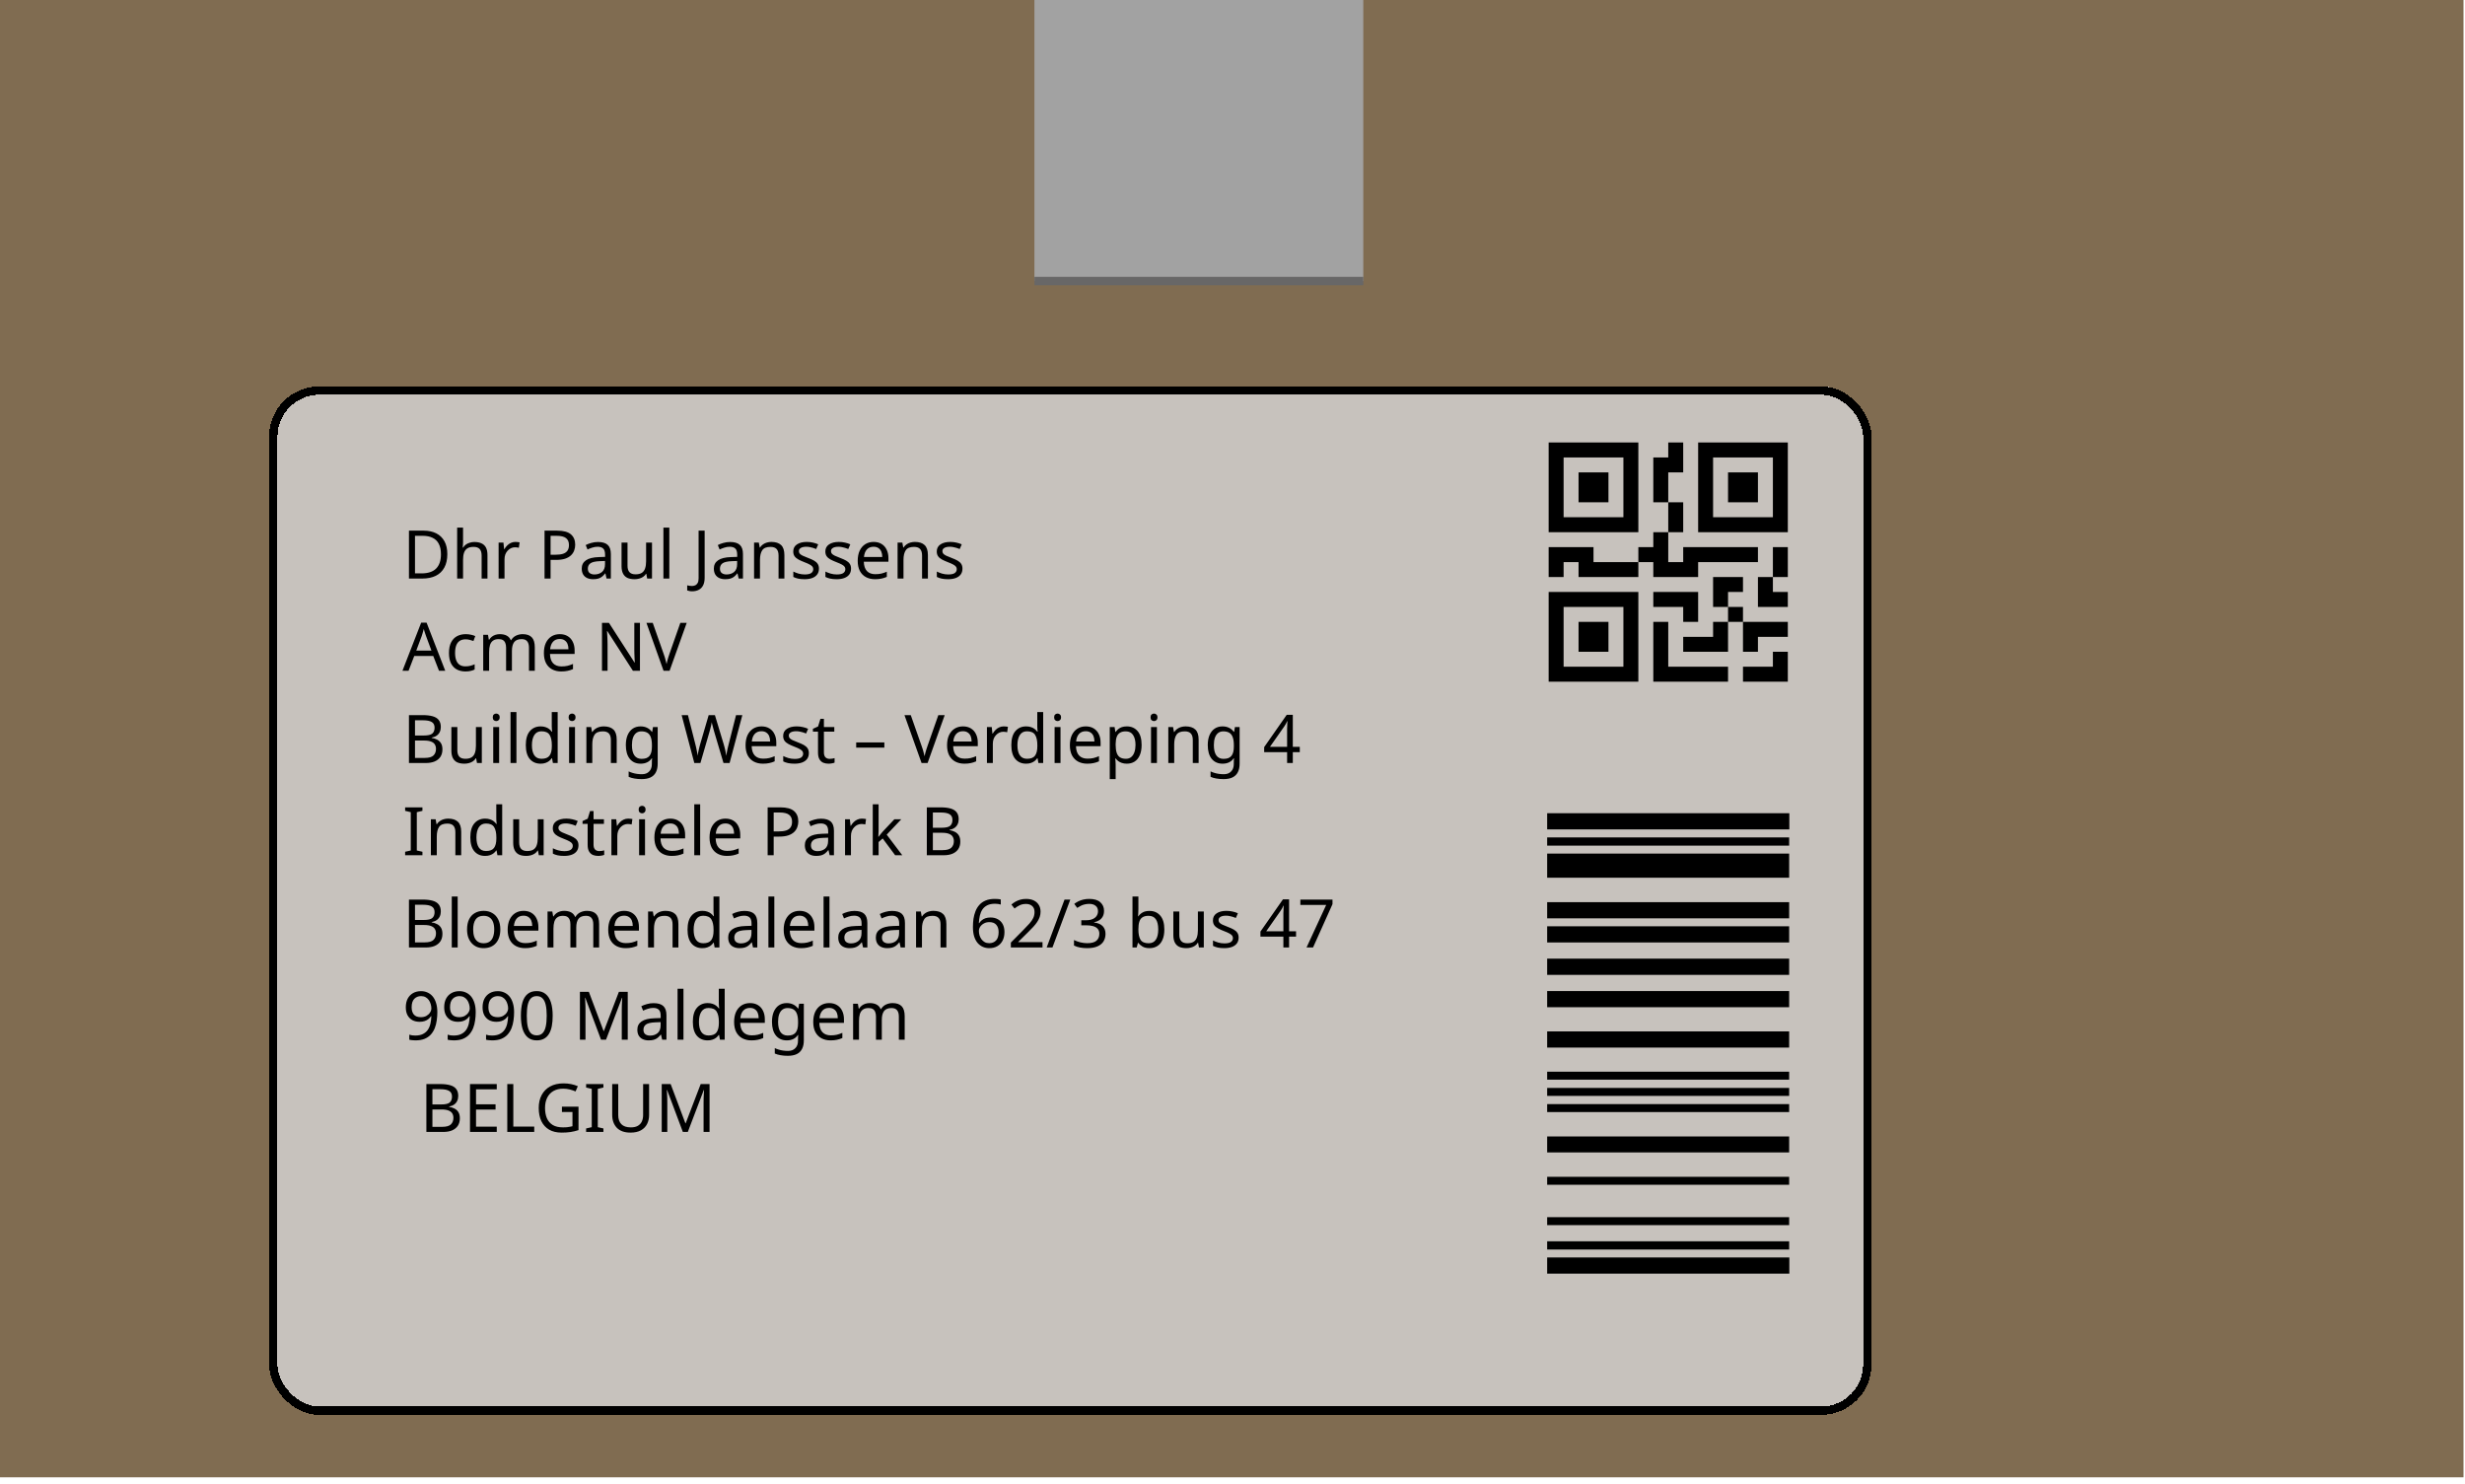 <svg width="294" height="177" viewBox="0 0 294 177" fill="none" xmlns="http://www.w3.org/2000/svg">
<rect width="293.822" height="176.19" fill="#806C51"/>
<g filter="url(#filter0_d_435_741)">
<rect x="32.092" y="42.076" width="191.127" height="122.663" rx="6" fill="#D9D9D9" fill-opacity="0.79" shape-rendering="crispEdges"/>
<rect x="32.592" y="42.576" width="190.127" height="121.663" rx="5.5" stroke="black" shape-rendering="crispEdges"/>
</g>
<path d="M53.352 66.088C53.352 66.728 53.232 67.264 52.992 67.696C52.757 68.128 52.419 68.453 51.976 68.672C51.533 68.891 50.997 69 50.368 69H48.776V63.288H50.536C51.112 63.288 51.611 63.395 52.032 63.608C52.453 63.821 52.779 64.136 53.008 64.552C53.237 64.963 53.352 65.475 53.352 66.088ZM52.592 66.112C52.592 65.605 52.507 65.189 52.336 64.864C52.171 64.539 51.925 64.299 51.6 64.144C51.28 63.984 50.891 63.904 50.432 63.904H49.496V68.384H50.272C51.045 68.384 51.624 68.195 52.008 67.816C52.397 67.432 52.592 66.864 52.592 66.112ZM55.228 64.704C55.228 64.805 55.222 64.909 55.212 65.016C55.206 65.123 55.198 65.219 55.188 65.304H55.236C55.326 65.155 55.441 65.032 55.58 64.936C55.718 64.84 55.873 64.768 56.044 64.72C56.214 64.667 56.39 64.64 56.572 64.64C56.918 64.64 57.206 64.696 57.436 64.808C57.67 64.915 57.846 65.083 57.964 65.312C58.081 65.541 58.14 65.84 58.14 66.208V69H57.444V66.256C57.444 65.909 57.366 65.651 57.212 65.48C57.057 65.309 56.814 65.224 56.484 65.224C56.164 65.224 55.913 65.285 55.732 65.408C55.55 65.525 55.42 65.701 55.34 65.936C55.265 66.165 55.228 66.448 55.228 66.784V69H54.524V62.92H55.228V64.704ZM61.469 64.632C61.549 64.632 61.634 64.637 61.725 64.648C61.821 64.653 61.904 64.664 61.973 64.68L61.885 65.328C61.816 65.312 61.738 65.299 61.653 65.288C61.573 65.277 61.496 65.272 61.421 65.272C61.256 65.272 61.098 65.307 60.949 65.376C60.8 65.445 60.666 65.544 60.549 65.672C60.432 65.795 60.338 65.944 60.269 66.12C60.205 66.296 60.173 66.493 60.173 66.712V69H59.469V64.712H60.045L60.125 65.496H60.157C60.248 65.336 60.357 65.192 60.485 65.064C60.613 64.931 60.76 64.827 60.925 64.752C61.09 64.672 61.272 64.632 61.469 64.632ZM66.46 63.288C67.207 63.288 67.751 63.435 68.092 63.728C68.433 64.021 68.604 64.435 68.604 64.968C68.604 65.203 68.564 65.429 68.484 65.648C68.409 65.861 68.284 66.053 68.108 66.224C67.932 66.395 67.697 66.531 67.404 66.632C67.111 66.728 66.751 66.776 66.324 66.776H65.668V69H64.948V63.288H66.46ZM66.396 63.904H65.668V66.16H66.244C66.606 66.16 66.908 66.123 67.148 66.048C67.388 65.968 67.567 65.843 67.684 65.672C67.801 65.501 67.86 65.277 67.86 65C67.86 64.632 67.743 64.357 67.508 64.176C67.273 63.995 66.903 63.904 66.396 63.904ZM71.32 64.64C71.842 64.64 72.229 64.755 72.48 64.984C72.73 65.213 72.856 65.579 72.856 66.08V69H72.344L72.208 68.392H72.176C72.053 68.547 71.925 68.677 71.792 68.784C71.664 68.885 71.514 68.96 71.344 69.008C71.178 69.056 70.976 69.08 70.736 69.08C70.48 69.08 70.248 69.035 70.04 68.944C69.837 68.853 69.677 68.715 69.56 68.528C69.442 68.336 69.384 68.096 69.384 67.808C69.384 67.381 69.552 67.053 69.888 66.824C70.224 66.589 70.741 66.461 71.44 66.44L72.168 66.416V66.16C72.168 65.803 72.09 65.555 71.936 65.416C71.781 65.277 71.562 65.208 71.28 65.208C71.056 65.208 70.842 65.243 70.64 65.312C70.437 65.376 70.248 65.451 70.072 65.536L69.856 65.008C70.042 64.907 70.264 64.821 70.52 64.752C70.776 64.677 71.042 64.64 71.32 64.64ZM71.528 66.928C70.994 66.949 70.624 67.035 70.416 67.184C70.213 67.333 70.112 67.544 70.112 67.816C70.112 68.056 70.184 68.232 70.328 68.344C70.477 68.456 70.666 68.512 70.896 68.512C71.258 68.512 71.56 68.413 71.8 68.216C72.04 68.013 72.16 67.704 72.16 67.288V66.904L71.528 66.928ZM77.764 64.712V69H77.188L77.084 68.432H77.052C76.961 68.581 76.844 68.704 76.7 68.8C76.556 68.896 76.399 68.965 76.228 69.008C76.057 69.056 75.879 69.08 75.692 69.08C75.351 69.08 75.063 69.027 74.828 68.92C74.599 68.808 74.425 68.637 74.308 68.408C74.191 68.179 74.132 67.883 74.132 67.52V64.712H74.844V67.472C74.844 67.813 74.921 68.069 75.076 68.24C75.231 68.411 75.471 68.496 75.796 68.496C76.116 68.496 76.367 68.437 76.548 68.32C76.735 68.197 76.865 68.021 76.94 67.792C77.02 67.557 77.06 67.275 77.06 66.944V64.712H77.764ZM79.829 69H79.125V62.92H79.829V69ZM82.554 70.52C82.426 70.52 82.314 70.509 82.218 70.488C82.122 70.472 82.037 70.448 81.962 70.416V69.808C82.047 69.829 82.138 69.848 82.234 69.864C82.33 69.88 82.431 69.888 82.538 69.888C82.671 69.888 82.797 69.861 82.914 69.808C83.037 69.755 83.135 69.661 83.21 69.528C83.285 69.395 83.322 69.208 83.322 68.968V63.288H84.042V68.912C84.042 69.28 83.981 69.581 83.858 69.816C83.735 70.056 83.562 70.232 83.338 70.344C83.114 70.461 82.853 70.52 82.554 70.52ZM87.077 64.64C87.6 64.64 87.987 64.755 88.237 64.984C88.488 65.213 88.613 65.579 88.613 66.08V69H88.101L87.965 68.392H87.933C87.811 68.547 87.683 68.677 87.549 68.784C87.421 68.885 87.272 68.96 87.101 69.008C86.936 69.056 86.733 69.08 86.493 69.08C86.237 69.08 86.005 69.035 85.797 68.944C85.595 68.853 85.435 68.715 85.317 68.528C85.2 68.336 85.141 68.096 85.141 67.808C85.141 67.381 85.309 67.053 85.645 66.824C85.981 66.589 86.499 66.461 87.197 66.44L87.925 66.416V66.16C87.925 65.803 87.848 65.555 87.693 65.416C87.539 65.277 87.32 65.208 87.037 65.208C86.813 65.208 86.6 65.243 86.397 65.312C86.195 65.376 86.005 65.451 85.829 65.536L85.613 65.008C85.8 64.907 86.021 64.821 86.277 64.752C86.533 64.677 86.8 64.64 87.077 64.64ZM87.285 66.928C86.752 66.949 86.381 67.035 86.173 67.184C85.971 67.333 85.869 67.544 85.869 67.816C85.869 68.056 85.941 68.232 86.085 68.344C86.235 68.456 86.424 68.512 86.653 68.512C87.016 68.512 87.317 68.413 87.557 68.216C87.797 68.013 87.917 67.704 87.917 67.288V66.904L87.285 66.928ZM92.002 64.632C92.514 64.632 92.9 64.757 93.162 65.008C93.423 65.253 93.554 65.653 93.554 66.208V69H92.858V66.256C92.858 65.909 92.781 65.651 92.626 65.48C92.471 65.309 92.228 65.224 91.898 65.224C91.423 65.224 91.095 65.357 90.914 65.624C90.733 65.891 90.642 66.275 90.642 66.776V69H89.938V64.712H90.506L90.61 65.296H90.65C90.746 65.147 90.863 65.024 91.002 64.928C91.146 64.827 91.303 64.752 91.474 64.704C91.644 64.656 91.82 64.632 92.002 64.632ZM97.675 67.816C97.675 68.093 97.606 68.325 97.467 68.512C97.329 68.699 97.131 68.84 96.875 68.936C96.619 69.032 96.315 69.08 95.963 69.08C95.665 69.08 95.406 69.056 95.187 69.008C94.974 68.96 94.784 68.893 94.619 68.808V68.168C94.79 68.253 94.995 68.333 95.235 68.408C95.481 68.477 95.728 68.512 95.979 68.512C96.337 68.512 96.595 68.456 96.755 68.344C96.915 68.227 96.995 68.072 96.995 67.88C96.995 67.773 96.966 67.677 96.907 67.592C96.849 67.507 96.742 67.421 96.587 67.336C96.438 67.251 96.222 67.155 95.939 67.048C95.662 66.941 95.424 66.835 95.227 66.728C95.03 66.621 94.878 66.493 94.771 66.344C94.665 66.195 94.611 66.003 94.611 65.768C94.611 65.405 94.758 65.125 95.051 64.928C95.35 64.731 95.739 64.632 96.219 64.632C96.481 64.632 96.723 64.659 96.947 64.712C97.177 64.76 97.39 64.829 97.587 64.92L97.347 65.48C97.23 65.427 97.105 65.381 96.971 65.344C96.843 65.301 96.713 65.269 96.579 65.248C96.446 65.221 96.31 65.208 96.171 65.208C95.883 65.208 95.662 65.256 95.507 65.352C95.358 65.443 95.283 65.568 95.283 65.728C95.283 65.845 95.318 65.947 95.387 66.032C95.457 66.112 95.571 66.192 95.731 66.272C95.897 66.347 96.115 66.437 96.387 66.544C96.659 66.645 96.891 66.749 97.083 66.856C97.275 66.963 97.422 67.093 97.523 67.248C97.624 67.397 97.675 67.587 97.675 67.816ZM101.503 67.816C101.503 68.093 101.434 68.325 101.295 68.512C101.157 68.699 100.959 68.84 100.703 68.936C100.447 69.032 100.143 69.08 99.791 69.08C99.493 69.08 99.234 69.056 99.015 69.008C98.802 68.96 98.613 68.893 98.447 68.808V68.168C98.618 68.253 98.823 68.333 99.063 68.408C99.309 68.477 99.557 68.512 99.807 68.512C100.165 68.512 100.423 68.456 100.583 68.344C100.743 68.227 100.823 68.072 100.823 67.88C100.823 67.773 100.794 67.677 100.735 67.592C100.677 67.507 100.57 67.421 100.415 67.336C100.266 67.251 100.05 67.155 99.767 67.048C99.49 66.941 99.253 66.835 99.055 66.728C98.858 66.621 98.706 66.493 98.599 66.344C98.493 66.195 98.439 66.003 98.439 65.768C98.439 65.405 98.586 65.125 98.879 64.928C99.178 64.731 99.567 64.632 100.047 64.632C100.309 64.632 100.551 64.659 100.775 64.712C101.005 64.76 101.218 64.829 101.415 64.92L101.175 65.48C101.058 65.427 100.933 65.381 100.799 65.344C100.671 65.301 100.541 65.269 100.407 65.248C100.274 65.221 100.138 65.208 99.999 65.208C99.711 65.208 99.49 65.256 99.335 65.352C99.186 65.443 99.111 65.568 99.111 65.728C99.111 65.845 99.146 65.947 99.215 66.032C99.285 66.112 99.399 66.192 99.559 66.272C99.725 66.347 99.943 66.437 100.215 66.544C100.487 66.645 100.719 66.749 100.911 66.856C101.103 66.963 101.25 67.093 101.351 67.248C101.453 67.397 101.503 67.587 101.503 67.816ZM104.195 64.632C104.563 64.632 104.878 64.712 105.139 64.872C105.406 65.032 105.609 65.259 105.747 65.552C105.891 65.84 105.963 66.179 105.963 66.568V66.992H103.027C103.038 67.477 103.161 67.848 103.395 68.104C103.635 68.355 103.969 68.48 104.395 68.48C104.667 68.48 104.907 68.456 105.115 68.408C105.329 68.355 105.547 68.28 105.771 68.184V68.8C105.553 68.896 105.337 68.965 105.123 69.008C104.91 69.056 104.657 69.08 104.363 69.08C103.958 69.08 103.598 68.997 103.283 68.832C102.974 68.667 102.731 68.421 102.555 68.096C102.385 67.765 102.299 67.363 102.299 66.888C102.299 66.419 102.377 66.016 102.531 65.68C102.691 65.344 102.913 65.085 103.195 64.904C103.483 64.723 103.817 64.632 104.195 64.632ZM104.187 65.208C103.851 65.208 103.585 65.317 103.387 65.536C103.195 65.749 103.081 66.048 103.043 66.432H105.227C105.227 66.187 105.19 65.973 105.115 65.792C105.041 65.611 104.926 65.469 104.771 65.368C104.622 65.261 104.427 65.208 104.187 65.208ZM109.119 64.632C109.631 64.632 110.018 64.757 110.279 65.008C110.54 65.253 110.671 65.653 110.671 66.208V69H109.975V66.256C109.975 65.909 109.898 65.651 109.743 65.48C109.588 65.309 109.346 65.224 109.015 65.224C108.54 65.224 108.212 65.357 108.031 65.624C107.85 65.891 107.759 66.275 107.759 66.776V69H107.055V64.712H107.623L107.727 65.296H107.767C107.863 65.147 107.98 65.024 108.119 64.928C108.263 64.827 108.42 64.752 108.591 64.704C108.762 64.656 108.938 64.632 109.119 64.632ZM114.792 67.816C114.792 68.093 114.723 68.325 114.584 68.512C114.446 68.699 114.248 68.84 113.992 68.936C113.736 69.032 113.432 69.08 113.08 69.08C112.782 69.08 112.523 69.056 112.304 69.008C112.091 68.96 111.902 68.893 111.736 68.808V68.168C111.907 68.253 112.112 68.333 112.352 68.408C112.598 68.477 112.846 68.512 113.096 68.512C113.454 68.512 113.712 68.456 113.872 68.344C114.032 68.227 114.112 68.072 114.112 67.88C114.112 67.773 114.083 67.677 114.024 67.592C113.966 67.507 113.859 67.421 113.704 67.336C113.555 67.251 113.339 67.155 113.056 67.048C112.779 66.941 112.542 66.835 112.344 66.728C112.147 66.621 111.995 66.493 111.888 66.344C111.782 66.195 111.728 66.003 111.728 65.768C111.728 65.405 111.875 65.125 112.168 64.928C112.467 64.731 112.856 64.632 113.336 64.632C113.598 64.632 113.84 64.659 114.064 64.712C114.294 64.76 114.507 64.829 114.704 64.92L114.464 65.48C114.347 65.427 114.222 65.381 114.088 65.344C113.96 65.301 113.83 65.269 113.696 65.248C113.563 65.221 113.427 65.208 113.288 65.208C113 65.208 112.779 65.256 112.624 65.352C112.475 65.443 112.4 65.568 112.4 65.728C112.4 65.845 112.435 65.947 112.504 66.032C112.574 66.112 112.688 66.192 112.848 66.272C113.014 66.347 113.232 66.437 113.504 66.544C113.776 66.645 114.008 66.749 114.2 66.856C114.392 66.963 114.539 67.093 114.64 67.248C114.742 67.397 114.792 67.587 114.792 67.816ZM52.36 80L51.672 78.232H49.408L48.728 80H48L50.232 74.264H50.88L53.104 80H52.36ZM50.816 75.864C50.8 75.821 50.773 75.744 50.736 75.632C50.699 75.52 50.661 75.405 50.624 75.288C50.592 75.165 50.565 75.072 50.544 75.008C50.517 75.115 50.488 75.224 50.456 75.336C50.429 75.443 50.4 75.541 50.368 75.632C50.341 75.723 50.317 75.8 50.296 75.864L49.648 77.592H51.456L50.816 75.864ZM55.509 80.08C55.131 80.08 54.792 80.003 54.493 79.848C54.2 79.693 53.968 79.453 53.797 79.128C53.632 78.803 53.549 78.387 53.549 77.88C53.549 77.352 53.637 76.923 53.813 76.592C53.989 76.261 54.227 76.019 54.525 75.864C54.829 75.709 55.173 75.632 55.557 75.632C55.776 75.632 55.987 75.656 56.189 75.704C56.392 75.747 56.557 75.8 56.685 75.864L56.469 76.448C56.341 76.4 56.192 76.355 56.021 76.312C55.851 76.269 55.691 76.248 55.541 76.248C55.253 76.248 55.016 76.309 54.829 76.432C54.643 76.555 54.504 76.736 54.413 76.976C54.323 77.216 54.277 77.515 54.277 77.872C54.277 78.213 54.323 78.504 54.413 78.744C54.504 78.984 54.64 79.165 54.821 79.288C55.003 79.411 55.229 79.472 55.501 79.472C55.736 79.472 55.941 79.448 56.117 79.4C56.299 79.352 56.464 79.293 56.613 79.224V79.848C56.469 79.923 56.309 79.979 56.133 80.016C55.963 80.059 55.755 80.08 55.509 80.08ZM62.337 75.632C62.822 75.632 63.185 75.757 63.425 76.008C63.665 76.253 63.785 76.653 63.785 77.208V80H63.089V77.24C63.089 76.904 63.017 76.651 62.873 76.48C62.734 76.309 62.516 76.224 62.217 76.224C61.801 76.224 61.502 76.344 61.321 76.584C61.145 76.824 61.057 77.173 61.057 77.632V80H60.361V77.24C60.361 77.016 60.329 76.829 60.265 76.68C60.201 76.525 60.105 76.411 59.977 76.336C59.849 76.261 59.684 76.224 59.481 76.224C59.193 76.224 58.967 76.285 58.801 76.408C58.636 76.525 58.516 76.699 58.441 76.928C58.372 77.157 58.337 77.44 58.337 77.776V80H57.633V75.712H58.201L58.305 76.296H58.345C58.436 76.147 58.545 76.024 58.673 75.928C58.806 75.827 58.953 75.752 59.113 75.704C59.273 75.656 59.438 75.632 59.609 75.632C59.94 75.632 60.215 75.691 60.433 75.808C60.657 75.925 60.82 76.107 60.921 76.352H60.961C61.105 76.107 61.3 75.925 61.545 75.808C61.796 75.691 62.06 75.632 62.337 75.632ZM66.766 75.632C67.134 75.632 67.448 75.712 67.71 75.872C67.976 76.032 68.179 76.259 68.318 76.552C68.462 76.84 68.534 77.179 68.534 77.568V77.992H65.598C65.608 78.477 65.731 78.848 65.966 79.104C66.206 79.355 66.539 79.48 66.966 79.48C67.238 79.48 67.478 79.456 67.686 79.408C67.899 79.355 68.118 79.28 68.342 79.184V79.8C68.123 79.896 67.907 79.965 67.694 80.008C67.48 80.056 67.227 80.08 66.934 80.08C66.528 80.08 66.168 79.997 65.854 79.832C65.544 79.667 65.302 79.421 65.126 79.096C64.955 78.765 64.87 78.363 64.87 77.888C64.87 77.419 64.947 77.016 65.102 76.68C65.262 76.344 65.483 76.085 65.766 75.904C66.054 75.723 66.387 75.632 66.766 75.632ZM66.758 76.208C66.422 76.208 66.155 76.317 65.958 76.536C65.766 76.749 65.651 77.048 65.614 77.432H67.798C67.798 77.187 67.76 76.973 67.686 76.792C67.611 76.611 67.496 76.469 67.342 76.368C67.192 76.261 66.998 76.208 66.758 76.208ZM76.327 80H75.487L72.431 75.256H72.399C72.405 75.352 72.41 75.459 72.415 75.576C72.426 75.693 72.434 75.821 72.439 75.96C72.445 76.093 72.45 76.232 72.455 76.376C72.461 76.52 72.463 76.664 72.463 76.808V80H71.799V74.288H72.631L75.679 79.016H75.711C75.706 78.952 75.701 78.864 75.695 78.752C75.69 78.635 75.685 78.507 75.679 78.368C75.674 78.224 75.669 78.077 75.663 77.928C75.658 77.779 75.655 77.64 75.655 77.512V74.288H76.327V80ZM81.902 74.288L79.862 80H79.142L77.102 74.288H77.854L79.142 77.952C79.2 78.107 79.251 78.256 79.294 78.4C79.336 78.544 79.374 78.683 79.406 78.816C79.443 78.944 79.475 79.072 79.502 79.2C79.528 79.072 79.558 78.941 79.59 78.808C79.627 78.675 79.667 78.536 79.71 78.392C79.758 78.248 79.808 78.096 79.862 77.936L81.142 74.288H81.902ZM50.408 85.288C50.883 85.288 51.28 85.333 51.6 85.424C51.925 85.515 52.168 85.664 52.328 85.872C52.493 86.08 52.576 86.357 52.576 86.704C52.576 86.928 52.533 87.128 52.448 87.304C52.368 87.475 52.245 87.619 52.08 87.736C51.92 87.848 51.723 87.925 51.488 87.968V88.008C51.728 88.045 51.944 88.115 52.136 88.216C52.333 88.317 52.488 88.461 52.6 88.648C52.712 88.835 52.768 89.077 52.768 89.376C52.768 89.723 52.688 90.019 52.528 90.264C52.368 90.504 52.139 90.688 51.84 90.816C51.547 90.939 51.195 91 50.784 91H48.776V85.288H50.408ZM50.552 87.72C51.043 87.72 51.379 87.643 51.56 87.488C51.741 87.328 51.832 87.093 51.832 86.784C51.832 86.469 51.72 86.245 51.496 86.112C51.277 85.973 50.925 85.904 50.44 85.904H49.496V87.72H50.552ZM49.496 88.32V90.392H50.648C51.155 90.392 51.507 90.293 51.704 90.096C51.901 89.899 52 89.64 52 89.32C52 89.117 51.955 88.941 51.864 88.792C51.779 88.643 51.632 88.528 51.424 88.448C51.221 88.363 50.944 88.32 50.592 88.32H49.496ZM57.467 86.712V91H56.891L56.787 90.432H56.755C56.664 90.581 56.547 90.704 56.403 90.8C56.259 90.896 56.102 90.965 55.931 91.008C55.761 91.056 55.582 91.08 55.395 91.08C55.054 91.08 54.766 91.027 54.531 90.92C54.302 90.808 54.129 90.637 54.011 90.408C53.894 90.179 53.835 89.883 53.835 89.52V86.712H54.547V89.472C54.547 89.813 54.624 90.069 54.779 90.24C54.934 90.411 55.174 90.496 55.499 90.496C55.819 90.496 56.07 90.437 56.251 90.32C56.438 90.197 56.569 90.021 56.643 89.792C56.723 89.557 56.763 89.275 56.763 88.944V86.712H57.467ZM59.532 86.712V91H58.828V86.712H59.532ZM59.188 85.104C59.295 85.104 59.388 85.141 59.468 85.216C59.554 85.285 59.596 85.397 59.596 85.552C59.596 85.701 59.554 85.813 59.468 85.888C59.388 85.963 59.295 86 59.188 86C59.071 86 58.972 85.963 58.892 85.888C58.812 85.813 58.772 85.701 58.772 85.552C58.772 85.397 58.812 85.285 58.892 85.216C58.972 85.141 59.071 85.104 59.188 85.104ZM61.595 91H60.891V84.92H61.595V91ZM64.473 91.08C63.94 91.08 63.513 90.896 63.193 90.528C62.873 90.155 62.713 89.6 62.713 88.864C62.713 88.128 62.873 87.573 63.193 87.2C63.519 86.821 63.948 86.632 64.481 86.632C64.705 86.632 64.9 86.661 65.065 86.72C65.231 86.773 65.375 86.848 65.497 86.944C65.62 87.04 65.724 87.147 65.809 87.264H65.857C65.852 87.195 65.841 87.093 65.825 86.96C65.815 86.821 65.809 86.712 65.809 86.632V84.92H66.513V91H65.945L65.841 90.424H65.809C65.724 90.547 65.62 90.659 65.497 90.76C65.375 90.856 65.228 90.933 65.057 90.992C64.892 91.051 64.697 91.08 64.473 91.08ZM64.585 90.496C65.039 90.496 65.356 90.373 65.537 90.128C65.724 89.877 65.817 89.501 65.817 89V88.872C65.817 88.339 65.729 87.931 65.553 87.648C65.377 87.36 65.052 87.216 64.577 87.216C64.199 87.216 63.913 87.368 63.721 87.672C63.535 87.971 63.441 88.373 63.441 88.88C63.441 89.392 63.535 89.789 63.721 90.072C63.913 90.355 64.201 90.496 64.585 90.496ZM68.579 86.712V91H67.875V86.712H68.579ZM68.235 85.104C68.342 85.104 68.435 85.141 68.515 85.216C68.601 85.285 68.643 85.397 68.643 85.552C68.643 85.701 68.601 85.813 68.515 85.888C68.435 85.963 68.342 86 68.235 86C68.118 86 68.019 85.963 67.939 85.888C67.859 85.813 67.819 85.701 67.819 85.552C67.819 85.397 67.859 85.285 67.939 85.216C68.019 85.141 68.118 85.104 68.235 85.104ZM72.002 86.632C72.514 86.632 72.9 86.757 73.162 87.008C73.423 87.253 73.554 87.653 73.554 88.208V91H72.858V88.256C72.858 87.909 72.781 87.651 72.626 87.48C72.471 87.309 72.228 87.224 71.898 87.224C71.423 87.224 71.095 87.357 70.914 87.624C70.733 87.891 70.642 88.275 70.642 88.776V91H69.938V86.712H70.506L70.61 87.296H70.65C70.746 87.147 70.863 87.024 71.002 86.928C71.146 86.827 71.303 86.752 71.474 86.704C71.644 86.656 71.82 86.632 72.002 86.632ZM76.403 86.632C76.686 86.632 76.939 86.685 77.163 86.792C77.392 86.899 77.587 87.061 77.747 87.28H77.787L77.883 86.712H78.443V91.072C78.443 91.477 78.374 91.816 78.235 92.088C78.097 92.365 77.886 92.573 77.603 92.712C77.32 92.851 76.96 92.92 76.523 92.92C76.214 92.92 75.928 92.896 75.667 92.848C75.411 92.805 75.182 92.739 74.979 92.648V92C75.118 92.069 75.27 92.128 75.435 92.176C75.6 92.229 75.779 92.269 75.971 92.296C76.163 92.323 76.361 92.336 76.563 92.336C76.931 92.336 77.219 92.227 77.427 92.008C77.641 91.795 77.747 91.501 77.747 91.128V90.96C77.747 90.896 77.75 90.805 77.755 90.688C77.76 90.565 77.766 90.48 77.771 90.432H77.739C77.59 90.651 77.403 90.813 77.179 90.92C76.96 91.027 76.704 91.08 76.411 91.08C75.856 91.08 75.422 90.885 75.107 90.496C74.798 90.107 74.643 89.563 74.643 88.864C74.643 88.405 74.713 88.011 74.851 87.68C74.995 87.344 75.198 87.085 75.459 86.904C75.721 86.723 76.035 86.632 76.403 86.632ZM76.499 87.224C76.259 87.224 76.054 87.288 75.883 87.416C75.718 87.544 75.59 87.731 75.499 87.976C75.414 88.221 75.371 88.52 75.371 88.872C75.371 89.4 75.467 89.805 75.659 90.088C75.856 90.365 76.142 90.504 76.515 90.504C76.734 90.504 76.921 90.477 77.075 90.424C77.23 90.365 77.358 90.277 77.459 90.16C77.561 90.037 77.635 89.883 77.683 89.696C77.731 89.509 77.755 89.288 77.755 89.032V88.864C77.755 88.475 77.71 88.16 77.619 87.92C77.534 87.68 77.398 87.504 77.211 87.392C77.025 87.28 76.787 87.224 76.499 87.224ZM88.539 85.288L87.019 91H86.291L85.179 87.256C85.147 87.144 85.115 87.029 85.083 86.912C85.051 86.795 85.022 86.683 84.995 86.576C84.969 86.469 84.945 86.379 84.923 86.304C84.907 86.224 84.897 86.165 84.891 86.128C84.886 86.165 84.875 86.224 84.859 86.304C84.849 86.379 84.83 86.469 84.803 86.576C84.776 86.683 84.747 86.797 84.715 86.92C84.689 87.037 84.656 87.157 84.619 87.28L83.539 91H82.811L81.299 85.288H82.051L82.939 88.776C82.971 88.899 83.001 89.021 83.027 89.144C83.054 89.261 83.078 89.379 83.099 89.496C83.126 89.608 83.147 89.717 83.163 89.824C83.179 89.931 83.195 90.035 83.211 90.136C83.227 90.029 83.243 89.92 83.259 89.808C83.281 89.696 83.305 89.581 83.331 89.464C83.358 89.341 83.387 89.219 83.419 89.096C83.451 88.973 83.483 88.853 83.515 88.736L84.523 85.288H85.267L86.315 88.76C86.353 88.883 86.387 89.008 86.419 89.136C86.451 89.259 86.481 89.379 86.507 89.496C86.534 89.613 86.555 89.728 86.571 89.84C86.593 89.947 86.611 90.045 86.627 90.136C86.643 90.003 86.665 89.864 86.691 89.72C86.718 89.571 86.75 89.416 86.787 89.256C86.825 89.096 86.865 88.933 86.907 88.768L87.787 85.288H88.539ZM90.82 86.632C91.188 86.632 91.503 86.712 91.764 86.872C92.031 87.032 92.234 87.259 92.372 87.552C92.516 87.84 92.588 88.179 92.588 88.568V88.992H89.652C89.663 89.477 89.786 89.848 90.02 90.104C90.26 90.355 90.594 90.48 91.02 90.48C91.292 90.48 91.532 90.456 91.74 90.408C91.954 90.355 92.172 90.28 92.396 90.184V90.8C92.178 90.896 91.962 90.965 91.748 91.008C91.535 91.056 91.282 91.08 90.988 91.08C90.583 91.08 90.223 90.997 89.908 90.832C89.599 90.667 89.356 90.421 89.18 90.096C89.01 89.765 88.924 89.363 88.924 88.888C88.924 88.419 89.002 88.016 89.156 87.68C89.316 87.344 89.538 87.085 89.82 86.904C90.108 86.723 90.442 86.632 90.82 86.632ZM90.812 87.208C90.476 87.208 90.21 87.317 90.012 87.536C89.82 87.749 89.706 88.048 89.668 88.432H91.852C91.852 88.187 91.815 87.973 91.74 87.792C91.666 87.611 91.551 87.469 91.396 87.368C91.247 87.261 91.052 87.208 90.812 87.208ZM96.472 89.816C96.472 90.093 96.403 90.325 96.264 90.512C96.125 90.699 95.928 90.84 95.672 90.936C95.416 91.032 95.112 91.08 94.76 91.08C94.461 91.08 94.203 91.056 93.984 91.008C93.771 90.96 93.581 90.893 93.416 90.808V90.168C93.587 90.253 93.792 90.333 94.032 90.408C94.277 90.477 94.525 90.512 94.776 90.512C95.133 90.512 95.392 90.456 95.552 90.344C95.712 90.227 95.792 90.072 95.792 89.88C95.792 89.773 95.763 89.677 95.704 89.592C95.645 89.507 95.539 89.421 95.384 89.336C95.235 89.251 95.019 89.155 94.736 89.048C94.459 88.941 94.221 88.835 94.024 88.728C93.827 88.621 93.675 88.493 93.568 88.344C93.461 88.195 93.408 88.003 93.408 87.768C93.408 87.405 93.555 87.125 93.848 86.928C94.147 86.731 94.536 86.632 95.016 86.632C95.277 86.632 95.52 86.659 95.744 86.712C95.973 86.76 96.187 86.829 96.384 86.92L96.144 87.48C96.027 87.427 95.901 87.381 95.768 87.344C95.64 87.301 95.509 87.269 95.376 87.248C95.243 87.221 95.107 87.208 94.968 87.208C94.68 87.208 94.459 87.256 94.304 87.352C94.155 87.443 94.08 87.568 94.08 87.728C94.08 87.845 94.115 87.947 94.184 88.032C94.253 88.112 94.368 88.192 94.528 88.272C94.693 88.347 94.912 88.437 95.184 88.544C95.456 88.645 95.688 88.749 95.88 88.856C96.072 88.963 96.219 89.093 96.32 89.248C96.421 89.397 96.472 89.587 96.472 89.816ZM98.94 90.504C99.047 90.504 99.156 90.496 99.268 90.48C99.38 90.459 99.471 90.437 99.54 90.416V90.952C99.466 90.989 99.359 91.019 99.22 91.04C99.082 91.067 98.948 91.08 98.82 91.08C98.596 91.08 98.388 91.043 98.196 90.968C98.01 90.888 97.858 90.752 97.74 90.56C97.623 90.368 97.564 90.099 97.564 89.752V87.256H96.956V86.92L97.572 86.64L97.852 85.728H98.268V86.712H99.508V87.256H98.268V89.736C98.268 89.997 98.329 90.192 98.452 90.32C98.58 90.443 98.743 90.504 98.94 90.504ZM102.117 89.168V88.544H105.477V89.168H102.117ZM112.675 85.288L110.635 91H109.915L107.875 85.288H108.627L109.915 88.952C109.974 89.107 110.024 89.256 110.067 89.4C110.11 89.544 110.147 89.683 110.179 89.816C110.216 89.944 110.248 90.072 110.275 90.2C110.302 90.072 110.331 89.941 110.363 89.808C110.4 89.675 110.44 89.536 110.483 89.392C110.531 89.248 110.582 89.096 110.635 88.936L111.915 85.288H112.675ZM114.852 86.632C115.22 86.632 115.534 86.712 115.796 86.872C116.062 87.032 116.265 87.259 116.404 87.552C116.548 87.84 116.62 88.179 116.62 88.568V88.992H113.684C113.694 89.477 113.817 89.848 114.052 90.104C114.292 90.355 114.625 90.48 115.052 90.48C115.324 90.48 115.564 90.456 115.772 90.408C115.985 90.355 116.204 90.28 116.428 90.184V90.8C116.209 90.896 115.993 90.965 115.78 91.008C115.566 91.056 115.313 91.08 115.02 91.08C114.614 91.08 114.254 90.997 113.94 90.832C113.63 90.667 113.388 90.421 113.212 90.096C113.041 89.765 112.956 89.363 112.956 88.888C112.956 88.419 113.033 88.016 113.188 87.68C113.348 87.344 113.569 87.085 113.852 86.904C114.14 86.723 114.473 86.632 114.852 86.632ZM114.844 87.208C114.508 87.208 114.241 87.317 114.044 87.536C113.852 87.749 113.737 88.048 113.7 88.432H115.884C115.884 88.187 115.846 87.973 115.772 87.792C115.697 87.611 115.582 87.469 115.428 87.368C115.278 87.261 115.084 87.208 114.844 87.208ZM119.711 86.632C119.791 86.632 119.877 86.637 119.967 86.648C120.063 86.653 120.146 86.664 120.215 86.68L120.127 87.328C120.058 87.312 119.981 87.299 119.895 87.288C119.815 87.277 119.738 87.272 119.663 87.272C119.498 87.272 119.341 87.307 119.191 87.376C119.042 87.445 118.909 87.544 118.791 87.672C118.674 87.795 118.581 87.944 118.511 88.12C118.447 88.296 118.415 88.493 118.415 88.712V91H117.711V86.712H118.287L118.367 87.496H118.399C118.49 87.336 118.599 87.192 118.727 87.064C118.855 86.931 119.002 86.827 119.167 86.752C119.333 86.672 119.514 86.632 119.711 86.632ZM122.38 91.08C121.846 91.08 121.42 90.896 121.1 90.528C120.78 90.155 120.62 89.6 120.62 88.864C120.62 88.128 120.78 87.573 121.1 87.2C121.425 86.821 121.854 86.632 122.388 86.632C122.612 86.632 122.806 86.661 122.972 86.72C123.137 86.773 123.281 86.848 123.404 86.944C123.526 87.04 123.63 87.147 123.716 87.264H123.764C123.758 87.195 123.748 87.093 123.732 86.96C123.721 86.821 123.716 86.712 123.716 86.632V84.92H124.42V91H123.852L123.748 90.424H123.716C123.63 90.547 123.526 90.659 123.404 90.76C123.281 90.856 123.134 90.933 122.964 90.992C122.798 91.051 122.604 91.08 122.38 91.08ZM122.492 90.496C122.945 90.496 123.262 90.373 123.444 90.128C123.63 89.877 123.724 89.501 123.724 89V88.872C123.724 88.339 123.636 87.931 123.46 87.648C123.284 87.36 122.958 87.216 122.484 87.216C122.105 87.216 121.82 87.368 121.628 87.672C121.441 87.971 121.348 88.373 121.348 88.88C121.348 89.392 121.441 89.789 121.628 90.072C121.82 90.355 122.108 90.496 122.492 90.496ZM126.486 86.712V91H125.782V86.712H126.486ZM126.142 85.104C126.248 85.104 126.342 85.141 126.422 85.216C126.507 85.285 126.55 85.397 126.55 85.552C126.55 85.701 126.507 85.813 126.422 85.888C126.342 85.963 126.248 86 126.142 86C126.024 86 125.926 85.963 125.846 85.888C125.766 85.813 125.726 85.701 125.726 85.552C125.726 85.397 125.766 85.285 125.846 85.216C125.926 85.141 126.024 85.104 126.142 85.104ZM129.5 86.632C129.868 86.632 130.183 86.712 130.444 86.872C130.711 87.032 130.913 87.259 131.052 87.552C131.196 87.84 131.268 88.179 131.268 88.568V88.992H128.332C128.343 89.477 128.465 89.848 128.7 90.104C128.94 90.355 129.273 90.48 129.7 90.48C129.972 90.48 130.212 90.456 130.42 90.408C130.633 90.355 130.852 90.28 131.076 90.184V90.8C130.857 90.896 130.641 90.965 130.428 91.008C130.215 91.056 129.961 91.08 129.668 91.08C129.263 91.08 128.903 90.997 128.588 90.832C128.279 90.667 128.036 90.421 127.86 90.096C127.689 89.765 127.604 89.363 127.604 88.888C127.604 88.419 127.681 88.016 127.836 87.68C127.996 87.344 128.217 87.085 128.5 86.904C128.788 86.723 129.121 86.632 129.5 86.632ZM129.492 87.208C129.156 87.208 128.889 87.317 128.692 87.536C128.5 87.749 128.385 88.048 128.348 88.432H130.532C130.532 88.187 130.495 87.973 130.42 87.792C130.345 87.611 130.231 87.469 130.076 87.368C129.927 87.261 129.732 87.208 129.492 87.208ZM134.4 86.632C134.928 86.632 135.352 86.816 135.672 87.184C135.997 87.552 136.16 88.107 136.16 88.848C136.16 89.333 136.085 89.744 135.936 90.08C135.792 90.411 135.586 90.661 135.32 90.832C135.058 90.997 134.749 91.08 134.392 91.08C134.173 91.08 133.978 91.051 133.808 90.992C133.637 90.933 133.49 90.859 133.368 90.768C133.25 90.672 133.149 90.568 133.064 90.456H133.016C133.026 90.547 133.037 90.661 133.048 90.8C133.058 90.939 133.064 91.059 133.064 91.16V92.92H132.36V86.712H132.936L133.032 87.296H133.064C133.149 87.173 133.25 87.061 133.368 86.96C133.49 86.859 133.634 86.779 133.8 86.72C133.97 86.661 134.17 86.632 134.4 86.632ZM134.272 87.224C133.984 87.224 133.752 87.28 133.576 87.392C133.4 87.499 133.272 87.661 133.192 87.88C133.112 88.099 133.069 88.376 133.064 88.712V88.848C133.064 89.2 133.101 89.499 133.176 89.744C133.25 89.989 133.376 90.176 133.552 90.304C133.733 90.432 133.978 90.496 134.288 90.496C134.549 90.496 134.762 90.424 134.928 90.28C135.098 90.136 135.224 89.941 135.304 89.696C135.389 89.445 135.432 89.16 135.432 88.84C135.432 88.349 135.336 87.957 135.144 87.664C134.957 87.371 134.666 87.224 134.272 87.224ZM137.986 86.712V91H137.282V86.712H137.986ZM137.642 85.104C137.748 85.104 137.842 85.141 137.922 85.216C138.007 85.285 138.05 85.397 138.05 85.552C138.05 85.701 138.007 85.813 137.922 85.888C137.842 85.963 137.748 86 137.642 86C137.524 86 137.426 85.963 137.346 85.888C137.266 85.813 137.226 85.701 137.226 85.552C137.226 85.397 137.266 85.285 137.346 85.216C137.426 85.141 137.524 85.104 137.642 85.104ZM141.408 86.632C141.92 86.632 142.307 86.757 142.568 87.008C142.829 87.253 142.96 87.653 142.96 88.208V91H142.264V88.256C142.264 87.909 142.187 87.651 142.032 87.48C141.877 87.309 141.635 87.224 141.304 87.224C140.829 87.224 140.501 87.357 140.32 87.624C140.139 87.891 140.048 88.275 140.048 88.776V91H139.344V86.712H139.912L140.016 87.296H140.056C140.152 87.147 140.269 87.024 140.408 86.928C140.552 86.827 140.709 86.752 140.88 86.704C141.051 86.656 141.227 86.632 141.408 86.632ZM145.809 86.632C146.092 86.632 146.345 86.685 146.569 86.792C146.799 86.899 146.993 87.061 147.153 87.28H147.193L147.289 86.712H147.849V91.072C147.849 91.477 147.78 91.816 147.641 92.088C147.503 92.365 147.292 92.573 147.009 92.712C146.727 92.851 146.367 92.92 145.929 92.92C145.62 92.92 145.335 92.896 145.073 92.848C144.817 92.805 144.588 92.739 144.385 92.648V92C144.524 92.069 144.676 92.128 144.841 92.176C145.007 92.229 145.185 92.269 145.377 92.296C145.569 92.323 145.767 92.336 145.969 92.336C146.337 92.336 146.625 92.227 146.833 92.008C147.047 91.795 147.153 91.501 147.153 91.128V90.96C147.153 90.896 147.156 90.805 147.161 90.688C147.167 90.565 147.172 90.48 147.177 90.432H147.145C146.996 90.651 146.809 90.813 146.585 90.92C146.367 91.027 146.111 91.08 145.817 91.08C145.263 91.08 144.828 90.885 144.513 90.496C144.204 90.107 144.049 89.563 144.049 88.864C144.049 88.405 144.119 88.011 144.257 87.68C144.401 87.344 144.604 87.085 144.865 86.904C145.127 86.723 145.441 86.632 145.809 86.632ZM145.905 87.224C145.665 87.224 145.46 87.288 145.289 87.416C145.124 87.544 144.996 87.731 144.905 87.976C144.82 88.221 144.777 88.52 144.777 88.872C144.777 89.4 144.873 89.805 145.065 90.088C145.263 90.365 145.548 90.504 145.921 90.504C146.14 90.504 146.327 90.477 146.481 90.424C146.636 90.365 146.764 90.277 146.865 90.16C146.967 90.037 147.041 89.883 147.089 89.696C147.137 89.509 147.161 89.288 147.161 89.032V88.864C147.161 88.475 147.116 88.16 147.025 87.92C146.94 87.68 146.804 87.504 146.617 87.392C146.431 87.28 146.193 87.224 145.905 87.224ZM155.025 89.704H154.193V91H153.513V89.704H150.777V89.104L153.465 85.256H154.193V89.072H155.025V89.704ZM153.513 87.272C153.513 87.133 153.513 87.008 153.513 86.896C153.519 86.779 153.524 86.669 153.529 86.568C153.535 86.467 153.537 86.371 153.537 86.28C153.543 86.184 153.548 86.093 153.553 86.008H153.521C153.479 86.109 153.425 86.219 153.361 86.336C153.297 86.453 153.236 86.552 153.177 86.632L151.465 89.072H153.513V87.272ZM50.384 102H48.32V101.584L48.992 101.432V96.864L48.32 96.704V96.288H50.384V96.704L49.712 96.864V101.432L50.384 101.584V102ZM53.455 97.632C53.967 97.632 54.354 97.757 54.615 98.008C54.876 98.253 55.007 98.653 55.007 99.208V102H54.311V99.256C54.311 98.909 54.234 98.651 54.079 98.48C53.924 98.309 53.682 98.224 53.351 98.224C52.876 98.224 52.548 98.357 52.367 98.624C52.186 98.891 52.095 99.275 52.095 99.776V102H51.391V97.712H51.959L52.063 98.296H52.103C52.199 98.147 52.316 98.024 52.455 97.928C52.599 97.827 52.756 97.752 52.927 97.704C53.098 97.656 53.274 97.632 53.455 97.632ZM57.856 102.08C57.323 102.08 56.896 101.896 56.576 101.528C56.256 101.155 56.096 100.6 56.096 99.864C56.096 99.128 56.256 98.573 56.576 98.2C56.902 97.821 57.331 97.632 57.864 97.632C58.088 97.632 58.283 97.661 58.448 97.72C58.614 97.773 58.758 97.848 58.88 97.944C59.003 98.04 59.107 98.147 59.192 98.264H59.24C59.235 98.195 59.224 98.093 59.208 97.96C59.198 97.821 59.192 97.712 59.192 97.632V95.92H59.896V102H59.328L59.224 101.424H59.192C59.107 101.547 59.003 101.659 58.88 101.76C58.758 101.856 58.611 101.933 58.44 101.992C58.275 102.051 58.08 102.08 57.856 102.08ZM57.968 101.496C58.422 101.496 58.739 101.373 58.92 101.128C59.107 100.877 59.2 100.501 59.2 100V99.872C59.2 99.339 59.112 98.931 58.936 98.648C58.76 98.36 58.435 98.216 57.96 98.216C57.582 98.216 57.296 98.368 57.104 98.672C56.918 98.971 56.824 99.373 56.824 99.88C56.824 100.392 56.918 100.789 57.104 101.072C57.296 101.355 57.584 101.496 57.968 101.496ZM64.842 97.712V102H64.266L64.162 101.432H64.13C64.04 101.581 63.922 101.704 63.778 101.8C63.634 101.896 63.477 101.965 63.306 102.008C63.136 102.056 62.957 102.08 62.77 102.08C62.429 102.08 62.141 102.027 61.906 101.92C61.677 101.808 61.504 101.637 61.386 101.408C61.269 101.179 61.21 100.883 61.21 100.52V97.712H61.922V100.472C61.922 100.813 61.999 101.069 62.154 101.24C62.309 101.411 62.549 101.496 62.874 101.496C63.194 101.496 63.445 101.437 63.626 101.32C63.813 101.197 63.944 101.021 64.018 100.792C64.098 100.557 64.138 100.275 64.138 99.944V97.712H64.842ZM68.995 100.816C68.995 101.093 68.926 101.325 68.787 101.512C68.649 101.699 68.451 101.84 68.195 101.936C67.939 102.032 67.635 102.08 67.283 102.08C66.985 102.08 66.726 102.056 66.507 102.008C66.294 101.96 66.105 101.893 65.939 101.808V101.168C66.11 101.253 66.315 101.333 66.555 101.408C66.801 101.477 67.049 101.512 67.299 101.512C67.657 101.512 67.915 101.456 68.075 101.344C68.235 101.227 68.315 101.072 68.315 100.88C68.315 100.773 68.286 100.677 68.227 100.592C68.169 100.507 68.062 100.421 67.907 100.336C67.758 100.251 67.542 100.155 67.259 100.048C66.982 99.941 66.745 99.835 66.547 99.728C66.35 99.621 66.198 99.493 66.091 99.344C65.985 99.195 65.931 99.003 65.931 98.768C65.931 98.405 66.078 98.125 66.371 97.928C66.67 97.731 67.059 97.632 67.539 97.632C67.801 97.632 68.043 97.659 68.267 97.712C68.497 97.76 68.71 97.829 68.907 97.92L68.667 98.48C68.55 98.427 68.425 98.381 68.291 98.344C68.163 98.301 68.033 98.269 67.899 98.248C67.766 98.221 67.63 98.208 67.491 98.208C67.203 98.208 66.982 98.256 66.827 98.352C66.678 98.443 66.603 98.568 66.603 98.728C66.603 98.845 66.638 98.947 66.707 99.032C66.777 99.112 66.891 99.192 67.051 99.272C67.217 99.347 67.435 99.437 67.707 99.544C67.979 99.645 68.211 99.749 68.403 99.856C68.595 99.963 68.742 100.093 68.843 100.248C68.945 100.397 68.995 100.587 68.995 100.816ZM71.464 101.504C71.57 101.504 71.68 101.496 71.792 101.48C71.904 101.459 71.994 101.437 72.064 101.416V101.952C71.989 101.989 71.882 102.019 71.744 102.04C71.605 102.067 71.472 102.08 71.344 102.08C71.12 102.08 70.912 102.043 70.72 101.968C70.533 101.888 70.381 101.752 70.264 101.56C70.146 101.368 70.088 101.099 70.088 100.752V98.256H69.48V97.92L70.096 97.64L70.376 96.728H70.792V97.712H72.032V98.256H70.792V100.736C70.792 100.997 70.853 101.192 70.976 101.32C71.104 101.443 71.266 101.504 71.464 101.504ZM74.922 97.632C75.002 97.632 75.088 97.637 75.178 97.648C75.274 97.653 75.357 97.664 75.426 97.68L75.338 98.328C75.269 98.312 75.192 98.299 75.106 98.288C75.026 98.277 74.949 98.272 74.874 98.272C74.709 98.272 74.552 98.307 74.402 98.376C74.253 98.445 74.12 98.544 74.002 98.672C73.885 98.795 73.791 98.944 73.722 99.12C73.658 99.296 73.626 99.493 73.626 99.712V102H72.922V97.712H73.498L73.578 98.496H73.61C73.701 98.336 73.81 98.192 73.938 98.064C74.066 97.931 74.213 97.827 74.378 97.752C74.543 97.672 74.725 97.632 74.922 97.632ZM76.931 97.712V102H76.227V97.712H76.931ZM76.587 96.104C76.694 96.104 76.787 96.141 76.867 96.216C76.952 96.285 76.995 96.397 76.995 96.552C76.995 96.701 76.952 96.813 76.867 96.888C76.787 96.963 76.694 97 76.587 97C76.469 97 76.371 96.963 76.291 96.888C76.211 96.813 76.171 96.701 76.171 96.552C76.171 96.397 76.211 96.285 76.291 96.216C76.371 96.141 76.469 96.104 76.587 96.104ZM79.945 97.632C80.313 97.632 80.628 97.712 80.889 97.872C81.156 98.032 81.359 98.259 81.497 98.552C81.641 98.84 81.713 99.179 81.713 99.568V99.992H78.777C78.788 100.477 78.911 100.848 79.145 101.104C79.385 101.355 79.719 101.48 80.145 101.48C80.417 101.48 80.657 101.456 80.865 101.408C81.079 101.355 81.297 101.28 81.521 101.184V101.8C81.303 101.896 81.087 101.965 80.873 102.008C80.66 102.056 80.407 102.08 80.113 102.08C79.708 102.08 79.348 101.997 79.033 101.832C78.724 101.667 78.481 101.421 78.305 101.096C78.135 100.765 78.049 100.363 78.049 99.888C78.049 99.419 78.127 99.016 78.281 98.68C78.441 98.344 78.663 98.085 78.945 97.904C79.233 97.723 79.567 97.632 79.945 97.632ZM79.937 98.208C79.601 98.208 79.335 98.317 79.137 98.536C78.945 98.749 78.831 99.048 78.793 99.432H80.977C80.977 99.187 80.94 98.973 80.865 98.792C80.791 98.611 80.676 98.469 80.521 98.368C80.372 98.261 80.177 98.208 79.937 98.208ZM83.509 102H82.805V95.92H83.509V102ZM86.523 97.632C86.891 97.632 87.206 97.712 87.468 97.872C87.734 98.032 87.937 98.259 88.076 98.552C88.219 98.84 88.291 99.179 88.291 99.568V99.992H85.356C85.366 100.477 85.489 100.848 85.724 101.104C85.963 101.355 86.297 101.48 86.724 101.48C86.996 101.48 87.236 101.456 87.444 101.408C87.657 101.355 87.876 101.28 88.1 101.184V101.8C87.881 101.896 87.665 101.965 87.451 102.008C87.238 102.056 86.985 102.08 86.692 102.08C86.286 102.08 85.926 101.997 85.612 101.832C85.302 101.667 85.059 101.421 84.883 101.096C84.713 100.765 84.627 100.363 84.627 99.888C84.627 99.419 84.705 99.016 84.859 98.68C85.019 98.344 85.241 98.085 85.523 97.904C85.811 97.723 86.145 97.632 86.523 97.632ZM86.516 98.208C86.18 98.208 85.913 98.317 85.716 98.536C85.523 98.749 85.409 99.048 85.371 99.432H87.555C87.555 99.187 87.518 98.973 87.444 98.792C87.369 98.611 87.254 98.469 87.1 98.368C86.95 98.261 86.755 98.208 86.516 98.208ZM93.069 96.288C93.816 96.288 94.36 96.435 94.701 96.728C95.043 97.021 95.213 97.435 95.213 97.968C95.213 98.203 95.173 98.429 95.093 98.648C95.019 98.861 94.893 99.053 94.717 99.224C94.541 99.395 94.307 99.531 94.013 99.632C93.72 99.728 93.36 99.776 92.933 99.776H92.277V102H91.557V96.288H93.069ZM93.005 96.904H92.277V99.16H92.853C93.216 99.16 93.517 99.123 93.757 99.048C93.997 98.968 94.176 98.843 94.293 98.672C94.411 98.501 94.469 98.277 94.469 98C94.469 97.632 94.352 97.357 94.117 97.176C93.883 96.995 93.512 96.904 93.005 96.904ZM97.929 97.64C98.452 97.64 98.838 97.755 99.089 97.984C99.34 98.213 99.465 98.579 99.465 99.08V102H98.953L98.817 101.392H98.785C98.662 101.547 98.534 101.677 98.401 101.784C98.273 101.885 98.124 101.96 97.953 102.008C97.788 102.056 97.585 102.08 97.345 102.08C97.089 102.08 96.857 102.035 96.649 101.944C96.446 101.853 96.286 101.715 96.169 101.528C96.052 101.336 95.993 101.096 95.993 100.808C95.993 100.381 96.161 100.053 96.497 99.824C96.833 99.589 97.35 99.461 98.049 99.44L98.777 99.416V99.16C98.777 98.803 98.7 98.555 98.545 98.416C98.39 98.277 98.172 98.208 97.889 98.208C97.665 98.208 97.452 98.243 97.249 98.312C97.046 98.376 96.857 98.451 96.681 98.536L96.465 98.008C96.652 97.907 96.873 97.821 97.129 97.752C97.385 97.677 97.652 97.64 97.929 97.64ZM98.137 99.928C97.604 99.949 97.233 100.035 97.025 100.184C96.822 100.333 96.721 100.544 96.721 100.816C96.721 101.056 96.793 101.232 96.937 101.344C97.086 101.456 97.276 101.512 97.505 101.512C97.868 101.512 98.169 101.413 98.409 101.216C98.649 101.013 98.769 100.704 98.769 100.288V99.904L98.137 99.928ZM102.789 97.632C102.869 97.632 102.955 97.637 103.045 97.648C103.141 97.653 103.224 97.664 103.293 97.68L103.205 98.328C103.136 98.312 103.059 98.299 102.973 98.288C102.893 98.277 102.816 98.272 102.741 98.272C102.576 98.272 102.419 98.307 102.269 98.376C102.12 98.445 101.987 98.544 101.869 98.672C101.752 98.795 101.659 98.944 101.589 99.12C101.525 99.296 101.493 99.493 101.493 99.712V102H100.789V97.712H101.365L101.445 98.496H101.477C101.568 98.336 101.677 98.192 101.805 98.064C101.933 97.931 102.08 97.827 102.245 97.752C102.411 97.672 102.592 97.632 102.789 97.632ZM104.79 99.096C104.79 99.181 104.785 99.293 104.774 99.432C104.769 99.571 104.763 99.691 104.758 99.792H104.79C104.822 99.749 104.87 99.688 104.934 99.608C104.998 99.528 105.062 99.448 105.126 99.368C105.195 99.283 105.254 99.213 105.302 99.16L106.67 97.712H107.494L105.758 99.544L107.614 102H106.766L105.278 100L104.79 100.424V102H104.094V95.92H104.79V99.096ZM112.174 96.288C112.648 96.288 113.046 96.333 113.366 96.424C113.691 96.515 113.934 96.664 114.094 96.872C114.259 97.08 114.342 97.357 114.342 97.704C114.342 97.928 114.299 98.128 114.214 98.304C114.134 98.475 114.011 98.619 113.846 98.736C113.686 98.848 113.488 98.925 113.254 98.968V99.008C113.494 99.045 113.71 99.115 113.902 99.216C114.099 99.317 114.254 99.461 114.366 99.648C114.478 99.835 114.534 100.077 114.534 100.376C114.534 100.723 114.454 101.019 114.294 101.264C114.134 101.504 113.904 101.688 113.606 101.816C113.312 101.939 112.96 102 112.55 102H110.542V96.288H112.174ZM112.318 98.72C112.808 98.72 113.144 98.643 113.326 98.488C113.507 98.328 113.598 98.093 113.598 97.784C113.598 97.469 113.486 97.245 113.262 97.112C113.043 96.973 112.691 96.904 112.206 96.904H111.262V98.72H112.318ZM111.262 99.32V101.392H112.414C112.92 101.392 113.272 101.293 113.47 101.096C113.667 100.899 113.766 100.64 113.766 100.32C113.766 100.117 113.72 99.941 113.63 99.792C113.544 99.643 113.398 99.528 113.19 99.448C112.987 99.363 112.71 99.32 112.358 99.32H111.262ZM50.408 107.288C50.883 107.288 51.28 107.333 51.6 107.424C51.925 107.515 52.168 107.664 52.328 107.872C52.493 108.08 52.576 108.357 52.576 108.704C52.576 108.928 52.533 109.128 52.448 109.304C52.368 109.475 52.245 109.619 52.08 109.736C51.92 109.848 51.723 109.925 51.488 109.968V110.008C51.728 110.045 51.944 110.115 52.136 110.216C52.333 110.317 52.488 110.461 52.6 110.648C52.712 110.835 52.768 111.077 52.768 111.376C52.768 111.723 52.688 112.019 52.528 112.264C52.368 112.504 52.139 112.688 51.84 112.816C51.547 112.939 51.195 113 50.784 113H48.776V107.288H50.408ZM50.552 109.72C51.043 109.72 51.379 109.643 51.56 109.488C51.741 109.328 51.832 109.093 51.832 108.784C51.832 108.469 51.72 108.245 51.496 108.112C51.277 107.973 50.925 107.904 50.44 107.904H49.496V109.72H50.552ZM49.496 110.32V112.392H50.648C51.155 112.392 51.507 112.293 51.704 112.096C51.901 111.899 52 111.64 52 111.32C52 111.117 51.955 110.941 51.864 110.792C51.779 110.643 51.632 110.528 51.424 110.448C51.221 110.363 50.944 110.32 50.592 110.32H49.496ZM54.587 113H53.883V106.92H54.587V113ZM59.674 110.848C59.674 111.205 59.626 111.523 59.53 111.8C59.439 112.072 59.306 112.304 59.13 112.496C58.959 112.688 58.748 112.835 58.498 112.936C58.252 113.032 57.978 113.08 57.674 113.08C57.391 113.08 57.13 113.032 56.89 112.936C56.65 112.835 56.442 112.688 56.266 112.496C56.09 112.304 55.951 112.072 55.85 111.8C55.754 111.523 55.706 111.205 55.706 110.848C55.706 110.373 55.786 109.973 55.946 109.648C56.106 109.317 56.335 109.067 56.634 108.896C56.932 108.72 57.287 108.632 57.698 108.632C58.087 108.632 58.428 108.72 58.722 108.896C59.02 109.067 59.252 109.317 59.418 109.648C59.588 109.973 59.674 110.373 59.674 110.848ZM56.434 110.848C56.434 111.184 56.476 111.477 56.562 111.728C56.652 111.973 56.791 112.163 56.978 112.296C57.164 112.429 57.402 112.496 57.69 112.496C57.978 112.496 58.215 112.429 58.402 112.296C58.588 112.163 58.724 111.973 58.81 111.728C58.9 111.477 58.946 111.184 58.946 110.848C58.946 110.507 58.9 110.216 58.81 109.976C58.719 109.736 58.58 109.552 58.394 109.424C58.212 109.291 57.975 109.224 57.682 109.224C57.244 109.224 56.927 109.368 56.73 109.656C56.532 109.944 56.434 110.341 56.434 110.848ZM62.445 108.632C62.813 108.632 63.128 108.712 63.389 108.872C63.656 109.032 63.859 109.259 63.997 109.552C64.141 109.84 64.213 110.179 64.213 110.568V110.992H61.277C61.288 111.477 61.411 111.848 61.645 112.104C61.885 112.355 62.219 112.48 62.645 112.48C62.917 112.48 63.157 112.456 63.365 112.408C63.579 112.355 63.797 112.28 64.021 112.184V112.8C63.803 112.896 63.587 112.965 63.373 113.008C63.16 113.056 62.907 113.08 62.613 113.08C62.208 113.08 61.848 112.997 61.533 112.832C61.224 112.667 60.981 112.421 60.805 112.096C60.635 111.765 60.549 111.363 60.549 110.888C60.549 110.419 60.627 110.016 60.781 109.68C60.941 109.344 61.163 109.085 61.445 108.904C61.733 108.723 62.067 108.632 62.445 108.632ZM62.437 109.208C62.101 109.208 61.835 109.317 61.637 109.536C61.445 109.749 61.331 110.048 61.293 110.432H63.477C63.477 110.187 63.44 109.973 63.365 109.792C63.291 109.611 63.176 109.469 63.021 109.368C62.872 109.261 62.677 109.208 62.437 109.208ZM70.009 108.632C70.494 108.632 70.857 108.757 71.097 109.008C71.337 109.253 71.457 109.653 71.457 110.208V113H70.761V110.24C70.761 109.904 70.689 109.651 70.545 109.48C70.406 109.309 70.188 109.224 69.889 109.224C69.473 109.224 69.174 109.344 68.993 109.584C68.817 109.824 68.729 110.173 68.729 110.632V113H68.033V110.24C68.033 110.016 68.001 109.829 67.937 109.68C67.873 109.525 67.777 109.411 67.649 109.336C67.521 109.261 67.356 109.224 67.153 109.224C66.865 109.224 66.638 109.285 66.473 109.408C66.308 109.525 66.188 109.699 66.113 109.928C66.044 110.157 66.009 110.44 66.009 110.776V113H65.305V108.712H65.873L65.977 109.296H66.017C66.108 109.147 66.217 109.024 66.345 108.928C66.478 108.827 66.625 108.752 66.785 108.704C66.945 108.656 67.11 108.632 67.281 108.632C67.612 108.632 67.886 108.691 68.105 108.808C68.329 108.925 68.492 109.107 68.593 109.352H68.633C68.777 109.107 68.972 108.925 69.217 108.808C69.468 108.691 69.732 108.632 70.009 108.632ZM74.438 108.632C74.806 108.632 75.12 108.712 75.382 108.872C75.648 109.032 75.851 109.259 75.99 109.552C76.134 109.84 76.206 110.179 76.206 110.568V110.992H73.27C73.28 111.477 73.403 111.848 73.638 112.104C73.878 112.355 74.211 112.48 74.638 112.48C74.91 112.48 75.15 112.456 75.358 112.408C75.571 112.355 75.79 112.28 76.014 112.184V112.8C75.795 112.896 75.579 112.965 75.366 113.008C75.152 113.056 74.899 113.08 74.606 113.08C74.2 113.08 73.84 112.997 73.526 112.832C73.216 112.667 72.974 112.421 72.798 112.096C72.627 111.765 72.542 111.363 72.542 110.888C72.542 110.419 72.619 110.016 72.774 109.68C72.934 109.344 73.155 109.085 73.438 108.904C73.726 108.723 74.059 108.632 74.438 108.632ZM74.43 109.208C74.094 109.208 73.827 109.317 73.63 109.536C73.438 109.749 73.323 110.048 73.286 110.432H75.47C75.47 110.187 75.432 109.973 75.358 109.792C75.283 109.611 75.168 109.469 75.014 109.368C74.864 109.261 74.67 109.208 74.43 109.208ZM79.361 108.632C79.873 108.632 80.26 108.757 80.521 109.008C80.782 109.253 80.913 109.653 80.913 110.208V113H80.217V110.256C80.217 109.909 80.14 109.651 79.985 109.48C79.831 109.309 79.588 109.224 79.257 109.224C78.782 109.224 78.454 109.357 78.273 109.624C78.092 109.891 78.001 110.275 78.001 110.776V113H77.297V108.712H77.865L77.969 109.296H78.009C78.105 109.147 78.222 109.024 78.361 108.928C78.505 108.827 78.662 108.752 78.833 108.704C79.004 108.656 79.18 108.632 79.361 108.632ZM83.763 113.08C83.229 113.08 82.802 112.896 82.483 112.528C82.162 112.155 82.002 111.6 82.002 110.864C82.002 110.128 82.162 109.573 82.483 109.2C82.808 108.821 83.237 108.632 83.77 108.632C83.995 108.632 84.189 108.661 84.355 108.72C84.52 108.773 84.664 108.848 84.787 108.944C84.909 109.04 85.013 109.147 85.099 109.264H85.147C85.141 109.195 85.13 109.093 85.115 108.96C85.104 108.821 85.099 108.712 85.099 108.632V106.92H85.802V113H85.234L85.13 112.424H85.099C85.013 112.547 84.909 112.659 84.787 112.76C84.664 112.856 84.517 112.933 84.347 112.992C84.181 113.051 83.987 113.08 83.763 113.08ZM83.874 112.496C84.328 112.496 84.645 112.373 84.826 112.128C85.013 111.877 85.106 111.501 85.106 111V110.872C85.106 110.339 85.019 109.931 84.843 109.648C84.666 109.36 84.341 109.216 83.867 109.216C83.488 109.216 83.203 109.368 83.01 109.672C82.824 109.971 82.731 110.373 82.731 110.88C82.731 111.392 82.824 111.789 83.01 112.072C83.203 112.355 83.49 112.496 83.874 112.496ZM88.788 108.64C89.311 108.64 89.698 108.755 89.948 108.984C90.199 109.213 90.324 109.579 90.324 110.08V113H89.812L89.676 112.392H89.644C89.522 112.547 89.394 112.677 89.26 112.784C89.132 112.885 88.983 112.96 88.812 113.008C88.647 113.056 88.444 113.08 88.204 113.08C87.948 113.08 87.716 113.035 87.508 112.944C87.306 112.853 87.146 112.715 87.028 112.528C86.911 112.336 86.852 112.096 86.852 111.808C86.852 111.381 87.02 111.053 87.356 110.824C87.692 110.589 88.21 110.461 88.908 110.44L89.636 110.416V110.16C89.636 109.803 89.559 109.555 89.404 109.416C89.25 109.277 89.031 109.208 88.748 109.208C88.524 109.208 88.311 109.243 88.108 109.312C87.906 109.376 87.716 109.451 87.54 109.536L87.324 109.008C87.511 108.907 87.732 108.821 87.988 108.752C88.244 108.677 88.511 108.64 88.788 108.64ZM88.996 110.928C88.463 110.949 88.092 111.035 87.884 111.184C87.682 111.333 87.58 111.544 87.58 111.816C87.58 112.056 87.652 112.232 87.796 112.344C87.946 112.456 88.135 112.512 88.364 112.512C88.727 112.512 89.028 112.413 89.268 112.216C89.508 112.013 89.628 111.704 89.628 111.288V110.904L88.996 110.928ZM92.353 113H91.649V106.92H92.353V113ZM95.367 108.632C95.735 108.632 96.05 108.712 96.311 108.872C96.578 109.032 96.781 109.259 96.919 109.552C97.063 109.84 97.135 110.179 97.135 110.568V110.992H94.199C94.21 111.477 94.333 111.848 94.567 112.104C94.807 112.355 95.141 112.48 95.567 112.48C95.839 112.48 96.079 112.456 96.287 112.408C96.501 112.355 96.719 112.28 96.943 112.184V112.8C96.725 112.896 96.509 112.965 96.295 113.008C96.082 113.056 95.829 113.08 95.535 113.08C95.13 113.08 94.77 112.997 94.455 112.832C94.146 112.667 93.903 112.421 93.727 112.096C93.557 111.765 93.471 111.363 93.471 110.888C93.471 110.419 93.549 110.016 93.703 109.68C93.863 109.344 94.085 109.085 94.367 108.904C94.655 108.723 94.989 108.632 95.367 108.632ZM95.359 109.208C95.023 109.208 94.757 109.317 94.559 109.536C94.367 109.749 94.253 110.048 94.215 110.432H96.399C96.399 110.187 96.362 109.973 96.287 109.792C96.213 109.611 96.098 109.469 95.943 109.368C95.794 109.261 95.599 109.208 95.359 109.208ZM98.931 113H98.227V106.92H98.931V113ZM101.913 108.64C102.436 108.64 102.823 108.755 103.073 108.984C103.324 109.213 103.449 109.579 103.449 110.08V113H102.937L102.801 112.392H102.769C102.647 112.547 102.519 112.677 102.385 112.784C102.257 112.885 102.108 112.96 101.937 113.008C101.772 113.056 101.569 113.08 101.329 113.08C101.073 113.08 100.841 113.035 100.633 112.944C100.431 112.853 100.271 112.715 100.153 112.528C100.036 112.336 99.977 112.096 99.977 111.808C99.977 111.381 100.145 111.053 100.481 110.824C100.817 110.589 101.335 110.461 102.033 110.44L102.761 110.416V110.16C102.761 109.803 102.684 109.555 102.529 109.416C102.375 109.277 102.156 109.208 101.873 109.208C101.649 109.208 101.436 109.243 101.233 109.312C101.031 109.376 100.841 109.451 100.665 109.536L100.449 109.008C100.636 108.907 100.857 108.821 101.113 108.752C101.369 108.677 101.636 108.64 101.913 108.64ZM102.121 110.928C101.588 110.949 101.217 111.035 101.009 111.184C100.807 111.333 100.705 111.544 100.705 111.816C100.705 112.056 100.777 112.232 100.921 112.344C101.071 112.456 101.26 112.512 101.489 112.512C101.852 112.512 102.153 112.413 102.393 112.216C102.633 112.013 102.753 111.704 102.753 111.288V110.904L102.121 110.928ZM106.398 108.64C106.92 108.64 107.307 108.755 107.558 108.984C107.808 109.213 107.934 109.579 107.934 110.08V113H107.422L107.286 112.392H107.254C107.131 112.547 107.003 112.677 106.87 112.784C106.742 112.885 106.592 112.96 106.422 113.008C106.256 113.056 106.054 113.08 105.814 113.08C105.558 113.08 105.326 113.035 105.118 112.944C104.915 112.853 104.755 112.715 104.638 112.528C104.52 112.336 104.462 112.096 104.462 111.808C104.462 111.381 104.63 111.053 104.966 110.824C105.302 110.589 105.819 110.461 106.518 110.44L107.246 110.416V110.16C107.246 109.803 107.168 109.555 107.014 109.416C106.859 109.277 106.64 109.208 106.358 109.208C106.134 109.208 105.92 109.243 105.718 109.312C105.515 109.376 105.326 109.451 105.15 109.536L104.934 109.008C105.12 108.907 105.342 108.821 105.598 108.752C105.854 108.677 106.12 108.64 106.398 108.64ZM106.606 110.928C106.072 110.949 105.702 111.035 105.494 111.184C105.291 111.333 105.19 111.544 105.19 111.816C105.19 112.056 105.262 112.232 105.406 112.344C105.555 112.456 105.744 112.512 105.974 112.512C106.336 112.512 106.638 112.413 106.878 112.216C107.118 112.013 107.238 111.704 107.238 111.288V110.904L106.606 110.928ZM111.322 108.632C111.834 108.632 112.221 108.757 112.482 109.008C112.743 109.253 112.874 109.653 112.874 110.208V113H112.178V110.256C112.178 109.909 112.101 109.651 111.946 109.48C111.791 109.309 111.549 109.224 111.218 109.224C110.743 109.224 110.415 109.357 110.234 109.624C110.053 109.891 109.962 110.275 109.962 110.776V113H109.258V108.712H109.826L109.93 109.296H109.97C110.066 109.147 110.183 109.024 110.322 108.928C110.466 108.827 110.623 108.752 110.794 108.704C110.965 108.656 111.141 108.632 111.322 108.632ZM116.042 110.56C116.042 110.229 116.063 109.904 116.106 109.584C116.154 109.264 116.234 108.963 116.346 108.68C116.458 108.392 116.612 108.139 116.81 107.92C117.007 107.696 117.255 107.523 117.554 107.4C117.858 107.272 118.226 107.208 118.658 107.208C118.77 107.208 118.892 107.213 119.026 107.224C119.164 107.235 119.276 107.253 119.362 107.28V107.88C119.266 107.848 119.156 107.824 119.034 107.808C118.916 107.792 118.796 107.784 118.674 107.784C118.306 107.784 117.999 107.845 117.754 107.968C117.508 108.091 117.314 108.259 117.17 108.472C117.031 108.685 116.93 108.931 116.866 109.208C116.802 109.485 116.762 109.781 116.746 110.096H116.794C116.874 109.968 116.975 109.853 117.098 109.752C117.22 109.651 117.367 109.571 117.538 109.512C117.714 109.453 117.916 109.424 118.146 109.424C118.476 109.424 118.764 109.493 119.01 109.632C119.26 109.765 119.455 109.963 119.594 110.224C119.732 110.48 119.802 110.792 119.802 111.16C119.802 111.555 119.727 111.896 119.578 112.184C119.428 112.472 119.218 112.693 118.946 112.848C118.679 113.003 118.359 113.08 117.986 113.08C117.714 113.08 117.46 113.029 117.226 112.928C116.991 112.827 116.783 112.672 116.602 112.464C116.426 112.256 116.287 111.995 116.186 111.68C116.09 111.36 116.042 110.987 116.042 110.56ZM117.978 112.488C118.314 112.488 118.586 112.381 118.794 112.168C119.002 111.949 119.106 111.613 119.106 111.16C119.106 110.797 119.012 110.509 118.826 110.296C118.644 110.083 118.37 109.976 118.002 109.976C117.751 109.976 117.532 110.029 117.346 110.136C117.159 110.237 117.012 110.368 116.906 110.528C116.804 110.688 116.754 110.853 116.754 111.024C116.754 111.2 116.778 111.373 116.826 111.544C116.879 111.715 116.956 111.872 117.058 112.016C117.164 112.16 117.292 112.275 117.442 112.36C117.596 112.445 117.775 112.488 117.978 112.488ZM124.34 113H120.564V112.416L122.06 110.904C122.348 110.616 122.59 110.36 122.788 110.136C122.985 109.912 123.134 109.693 123.236 109.48C123.337 109.261 123.388 109.024 123.388 108.768C123.388 108.453 123.294 108.216 123.108 108.056C122.921 107.891 122.678 107.808 122.38 107.808C122.102 107.808 121.857 107.856 121.644 107.952C121.436 108.048 121.222 108.181 121.004 108.352L120.628 107.88C120.777 107.752 120.94 107.637 121.116 107.536C121.297 107.435 121.492 107.355 121.7 107.296C121.913 107.237 122.14 107.208 122.38 107.208C122.737 107.208 123.044 107.269 123.3 107.392C123.556 107.515 123.753 107.691 123.892 107.92C124.036 108.144 124.108 108.413 124.108 108.728C124.108 108.952 124.073 109.165 124.004 109.368C123.934 109.565 123.836 109.76 123.708 109.952C123.58 110.144 123.425 110.339 123.244 110.536C123.062 110.733 122.862 110.939 122.644 111.152L121.452 112.328V112.36H124.34V113ZM127.654 107.288L125.526 113H124.838L126.966 107.288H127.654ZM131.678 108.624C131.678 108.88 131.63 109.101 131.534 109.288C131.438 109.475 131.3 109.627 131.118 109.744C130.942 109.861 130.734 109.944 130.494 109.992V110.024C130.953 110.077 131.294 110.221 131.518 110.456C131.742 110.691 131.854 110.997 131.854 111.376C131.854 111.707 131.777 112.003 131.622 112.264C131.468 112.52 131.228 112.72 130.902 112.864C130.582 113.008 130.169 113.08 129.662 113.08C129.364 113.08 129.086 113.056 128.83 113.008C128.574 112.965 128.329 112.885 128.094 112.768V112.112C128.334 112.229 128.593 112.323 128.87 112.392C129.148 112.456 129.414 112.488 129.67 112.488C130.182 112.488 130.55 112.389 130.774 112.192C131.004 111.989 131.118 111.712 131.118 111.36C131.118 111.12 131.054 110.928 130.926 110.784C130.804 110.635 130.622 110.525 130.382 110.456C130.142 110.387 129.854 110.352 129.518 110.352H128.966V109.752H129.526C129.841 109.752 130.102 109.707 130.31 109.616C130.524 109.525 130.684 109.4 130.79 109.24C130.902 109.075 130.958 108.885 130.958 108.672C130.958 108.395 130.865 108.181 130.678 108.032C130.492 107.877 130.238 107.8 129.918 107.8C129.716 107.8 129.532 107.821 129.366 107.864C129.201 107.901 129.046 107.957 128.902 108.032C128.764 108.101 128.622 108.184 128.478 108.28L128.126 107.8C128.265 107.693 128.422 107.595 128.598 107.504C128.78 107.413 128.98 107.341 129.198 107.288C129.417 107.235 129.654 107.208 129.91 107.208C130.508 107.208 130.95 107.341 131.238 107.608C131.532 107.875 131.678 108.213 131.678 108.624ZM135.775 108.4C135.775 108.581 135.769 108.752 135.759 108.912C135.753 109.067 135.745 109.189 135.735 109.28H135.775C135.897 109.099 136.065 108.947 136.279 108.824C136.492 108.701 136.767 108.64 137.103 108.64C137.636 108.64 138.063 108.827 138.383 109.2C138.708 109.568 138.871 110.12 138.871 110.856C138.871 111.347 138.796 111.757 138.647 112.088C138.503 112.419 138.297 112.667 138.031 112.832C137.764 112.997 137.455 113.08 137.103 113.08C136.767 113.08 136.492 113.019 136.279 112.896C136.065 112.773 135.897 112.627 135.775 112.456H135.719L135.575 113H135.071V106.92H135.775V108.4ZM136.983 109.224C136.679 109.224 136.439 109.283 136.263 109.4C136.087 109.512 135.961 109.688 135.887 109.928C135.812 110.163 135.775 110.464 135.775 110.832V110.864C135.775 111.392 135.86 111.797 136.031 112.08C136.207 112.357 136.529 112.496 136.999 112.496C137.383 112.496 137.668 112.355 137.855 112.072C138.047 111.789 138.143 111.381 138.143 110.848C138.143 110.309 138.047 109.904 137.855 109.632C137.668 109.36 137.377 109.224 136.983 109.224ZM143.577 108.712V113H143.001L142.897 112.432H142.865C142.774 112.581 142.657 112.704 142.513 112.8C142.369 112.896 142.211 112.965 142.041 113.008C141.87 113.056 141.691 113.08 141.505 113.08C141.163 113.08 140.875 113.027 140.641 112.92C140.411 112.808 140.238 112.637 140.121 112.408C140.003 112.179 139.945 111.883 139.945 111.52V108.712H140.657V111.472C140.657 111.813 140.734 112.069 140.889 112.24C141.043 112.411 141.283 112.496 141.609 112.496C141.929 112.496 142.179 112.437 142.361 112.32C142.547 112.197 142.678 112.021 142.753 111.792C142.833 111.557 142.873 111.275 142.873 110.944V108.712H143.577ZM147.73 111.816C147.73 112.093 147.66 112.325 147.522 112.512C147.383 112.699 147.186 112.84 146.93 112.936C146.674 113.032 146.37 113.08 146.018 113.08C145.719 113.08 145.46 113.056 145.242 113.008C145.028 112.96 144.839 112.893 144.674 112.808V112.168C144.844 112.253 145.05 112.333 145.29 112.408C145.535 112.477 145.783 112.512 146.034 112.512C146.391 112.512 146.65 112.456 146.81 112.344C146.97 112.227 147.05 112.072 147.05 111.88C147.05 111.773 147.02 111.677 146.962 111.592C146.903 111.507 146.796 111.421 146.642 111.336C146.492 111.251 146.276 111.155 145.994 111.048C145.716 110.941 145.479 110.835 145.282 110.728C145.084 110.621 144.932 110.493 144.826 110.344C144.719 110.195 144.666 110.003 144.666 109.768C144.666 109.405 144.812 109.125 145.106 108.928C145.404 108.731 145.794 108.632 146.274 108.632C146.535 108.632 146.778 108.659 147.002 108.712C147.231 108.76 147.444 108.829 147.642 108.92L147.402 109.48C147.284 109.427 147.159 109.381 147.026 109.344C146.898 109.301 146.767 109.269 146.634 109.248C146.5 109.221 146.364 109.208 146.226 109.208C145.938 109.208 145.716 109.256 145.562 109.352C145.412 109.443 145.338 109.568 145.338 109.728C145.338 109.845 145.372 109.947 145.442 110.032C145.511 110.112 145.626 110.192 145.786 110.272C145.951 110.347 146.17 110.437 146.442 110.544C146.714 110.645 146.946 110.749 147.138 110.856C147.33 110.963 147.476 111.093 147.578 111.248C147.679 111.397 147.73 111.587 147.73 111.816ZM154.58 111.704H153.748V113H153.068V111.704H150.332V111.104L153.02 107.256H153.748V111.072H154.58V111.704ZM153.068 109.272C153.068 109.133 153.068 109.008 153.068 108.896C153.073 108.779 153.079 108.669 153.084 108.568C153.089 108.467 153.092 108.371 153.092 108.28C153.097 108.184 153.103 108.093 153.108 108.008H153.076C153.033 108.109 152.98 108.219 152.916 108.336C152.852 108.453 152.791 108.552 152.732 108.632L151.02 111.072H153.068V109.272ZM155.83 113L158.174 107.928H155.094V107.288H158.926V107.832L156.606 113H155.83ZM52.16 120.728C52.16 121.053 52.136 121.379 52.088 121.704C52.045 122.024 51.968 122.328 51.856 122.616C51.744 122.899 51.589 123.152 51.392 123.376C51.195 123.595 50.944 123.768 50.64 123.896C50.336 124.019 49.968 124.08 49.536 124.08C49.429 124.08 49.304 124.072 49.16 124.056C49.021 124.045 48.907 124.027 48.816 124V123.4C48.912 123.432 49.024 123.459 49.152 123.48C49.28 123.496 49.403 123.504 49.52 123.504C49.893 123.504 50.2 123.443 50.44 123.32C50.685 123.197 50.88 123.032 51.024 122.824C51.168 122.611 51.272 122.365 51.336 122.088C51.4 121.805 51.437 121.509 51.448 121.2H51.4C51.32 121.323 51.219 121.435 51.096 121.536C50.973 121.637 50.824 121.717 50.648 121.776C50.477 121.835 50.275 121.864 50.04 121.864C49.715 121.864 49.427 121.797 49.176 121.664C48.931 121.525 48.739 121.328 48.6 121.072C48.467 120.816 48.4 120.504 48.4 120.136C48.4 119.736 48.475 119.392 48.624 119.104C48.779 118.816 48.992 118.595 49.264 118.44C49.536 118.285 49.856 118.208 50.224 118.208C50.496 118.208 50.749 118.261 50.984 118.368C51.219 118.469 51.424 118.624 51.6 118.832C51.776 119.04 51.912 119.301 52.008 119.616C52.109 119.931 52.16 120.301 52.16 120.728ZM50.224 118.8C49.893 118.8 49.621 118.909 49.408 119.128C49.2 119.347 49.096 119.68 49.096 120.128C49.096 120.496 49.184 120.787 49.36 121C49.541 121.208 49.819 121.312 50.192 121.312C50.448 121.312 50.669 121.261 50.856 121.16C51.043 121.053 51.187 120.92 51.288 120.76C51.395 120.6 51.448 120.435 51.448 120.264C51.448 120.093 51.421 119.923 51.368 119.752C51.32 119.576 51.245 119.416 51.144 119.272C51.043 119.128 50.915 119.013 50.76 118.928C50.605 118.843 50.427 118.8 50.224 118.8ZM56.738 120.728C56.738 121.053 56.714 121.379 56.666 121.704C56.623 122.024 56.546 122.328 56.434 122.616C56.322 122.899 56.167 123.152 55.97 123.376C55.773 123.595 55.522 123.768 55.218 123.896C54.914 124.019 54.546 124.08 54.114 124.08C54.008 124.08 53.882 124.072 53.738 124.056C53.599 124.045 53.485 124.027 53.394 124V123.4C53.49 123.432 53.602 123.459 53.73 123.48C53.858 123.496 53.981 123.504 54.098 123.504C54.471 123.504 54.778 123.443 55.018 123.32C55.264 123.197 55.458 123.032 55.602 122.824C55.746 122.611 55.85 122.365 55.914 122.088C55.978 121.805 56.016 121.509 56.026 121.2H55.978C55.898 121.323 55.797 121.435 55.674 121.536C55.551 121.637 55.402 121.717 55.226 121.776C55.056 121.835 54.853 121.864 54.618 121.864C54.293 121.864 54.005 121.797 53.754 121.664C53.509 121.525 53.317 121.328 53.178 121.072C53.045 120.816 52.978 120.504 52.978 120.136C52.978 119.736 53.053 119.392 53.202 119.104C53.357 118.816 53.57 118.595 53.842 118.44C54.114 118.285 54.434 118.208 54.802 118.208C55.074 118.208 55.328 118.261 55.562 118.368C55.797 118.469 56.002 118.624 56.178 118.832C56.354 119.04 56.49 119.301 56.586 119.616C56.688 119.931 56.738 120.301 56.738 120.728ZM54.802 118.8C54.471 118.8 54.2 118.909 53.986 119.128C53.778 119.347 53.674 119.68 53.674 120.128C53.674 120.496 53.762 120.787 53.938 121C54.12 121.208 54.397 121.312 54.77 121.312C55.026 121.312 55.248 121.261 55.434 121.16C55.621 121.053 55.765 120.92 55.866 120.76C55.973 120.6 56.026 120.435 56.026 120.264C56.026 120.093 55.999 119.923 55.946 119.752C55.898 119.576 55.824 119.416 55.722 119.272C55.621 119.128 55.493 119.013 55.338 118.928C55.184 118.843 55.005 118.8 54.802 118.8ZM61.316 120.728C61.316 121.053 61.292 121.379 61.244 121.704C61.202 122.024 61.124 122.328 61.012 122.616C60.9 122.899 60.746 123.152 60.548 123.376C60.351 123.595 60.1 123.768 59.796 123.896C59.492 124.019 59.124 124.08 58.692 124.08C58.586 124.08 58.46 124.072 58.316 124.056C58.178 124.045 58.063 124.027 57.972 124V123.4C58.068 123.432 58.18 123.459 58.308 123.48C58.436 123.496 58.559 123.504 58.676 123.504C59.05 123.504 59.356 123.443 59.596 123.32C59.842 123.197 60.036 123.032 60.18 122.824C60.324 122.611 60.428 122.365 60.492 122.088C60.556 121.805 60.594 121.509 60.604 121.2H60.556C60.476 121.323 60.375 121.435 60.252 121.536C60.13 121.637 59.98 121.717 59.804 121.776C59.634 121.835 59.431 121.864 59.196 121.864C58.871 121.864 58.583 121.797 58.332 121.664C58.087 121.525 57.895 121.328 57.756 121.072C57.623 120.816 57.556 120.504 57.556 120.136C57.556 119.736 57.631 119.392 57.78 119.104C57.935 118.816 58.148 118.595 58.42 118.44C58.692 118.285 59.012 118.208 59.38 118.208C59.652 118.208 59.906 118.261 60.14 118.368C60.375 118.469 60.58 118.624 60.756 118.832C60.932 119.04 61.068 119.301 61.164 119.616C61.266 119.931 61.316 120.301 61.316 120.728ZM59.38 118.8C59.05 118.8 58.778 118.909 58.564 119.128C58.356 119.347 58.252 119.68 58.252 120.128C58.252 120.496 58.34 120.787 58.516 121C58.698 121.208 58.975 121.312 59.348 121.312C59.604 121.312 59.826 121.261 60.012 121.16C60.199 121.053 60.343 120.92 60.444 120.76C60.551 120.6 60.604 120.435 60.604 120.264C60.604 120.093 60.578 119.923 60.524 119.752C60.476 119.576 60.402 119.416 60.3 119.272C60.199 119.128 60.071 119.013 59.916 118.928C59.762 118.843 59.583 118.8 59.38 118.8ZM65.918 121.136C65.918 121.6 65.884 122.013 65.814 122.376C65.745 122.739 65.633 123.048 65.478 123.304C65.329 123.555 65.132 123.747 64.886 123.88C64.646 124.013 64.356 124.08 64.014 124.08C63.588 124.08 63.233 123.963 62.95 123.728C62.673 123.493 62.465 123.157 62.326 122.72C62.193 122.277 62.126 121.749 62.126 121.136C62.126 120.517 62.188 119.989 62.31 119.552C62.438 119.115 62.641 118.781 62.918 118.552C63.196 118.317 63.561 118.2 64.014 118.2C64.441 118.2 64.796 118.317 65.078 118.552C65.361 118.781 65.572 119.115 65.71 119.552C65.849 119.989 65.918 120.517 65.918 121.136ZM62.83 121.136C62.83 121.659 62.868 122.093 62.942 122.44C63.022 122.787 63.148 123.048 63.318 123.224C63.494 123.395 63.726 123.48 64.014 123.48C64.302 123.48 64.532 123.395 64.702 123.224C64.878 123.053 65.006 122.795 65.086 122.448C65.166 122.096 65.206 121.659 65.206 121.136C65.206 120.613 65.166 120.181 65.086 119.84C65.006 119.493 64.878 119.235 64.702 119.064C64.532 118.888 64.302 118.8 64.014 118.8C63.726 118.8 63.494 118.888 63.318 119.064C63.148 119.235 63.022 119.493 62.942 119.84C62.868 120.181 62.83 120.613 62.83 121.136ZM71.687 124L69.807 118.992H69.775C69.785 119.099 69.793 119.235 69.799 119.4C69.809 119.565 69.817 119.747 69.823 119.944C69.828 120.136 69.831 120.333 69.831 120.536V124H69.167V118.288H70.231L71.991 122.968H72.023L73.815 118.288H74.871V124H74.159V120.488C74.159 120.301 74.161 120.117 74.167 119.936C74.172 119.749 74.18 119.576 74.191 119.416C74.201 119.251 74.209 119.112 74.215 119H74.183L72.279 124H71.687ZM77.952 119.64C78.475 119.64 78.862 119.755 79.112 119.984C79.363 120.213 79.488 120.579 79.488 121.08V124H78.976L78.84 123.392H78.808C78.686 123.547 78.558 123.677 78.424 123.784C78.296 123.885 78.147 123.96 77.976 124.008C77.811 124.056 77.608 124.08 77.368 124.08C77.112 124.08 76.88 124.035 76.672 123.944C76.47 123.853 76.31 123.715 76.192 123.528C76.075 123.336 76.016 123.096 76.016 122.808C76.016 122.381 76.184 122.053 76.52 121.824C76.856 121.589 77.374 121.461 78.072 121.44L78.8 121.416V121.16C78.8 120.803 78.723 120.555 78.568 120.416C78.414 120.277 78.195 120.208 77.912 120.208C77.688 120.208 77.475 120.243 77.272 120.312C77.07 120.376 76.88 120.451 76.704 120.536L76.488 120.008C76.675 119.907 76.896 119.821 77.152 119.752C77.408 119.677 77.675 119.64 77.952 119.64ZM78.16 121.928C77.627 121.949 77.256 122.035 77.048 122.184C76.846 122.333 76.744 122.544 76.744 122.816C76.744 123.056 76.816 123.232 76.96 123.344C77.11 123.456 77.299 123.512 77.528 123.512C77.891 123.512 78.192 123.413 78.432 123.216C78.672 123.013 78.792 122.704 78.792 122.288V121.904L78.16 121.928ZM81.517 124H80.813V117.92H81.517V124ZM84.395 124.08C83.862 124.08 83.435 123.896 83.115 123.528C82.795 123.155 82.635 122.6 82.635 121.864C82.635 121.128 82.795 120.573 83.115 120.2C83.441 119.821 83.87 119.632 84.403 119.632C84.627 119.632 84.822 119.661 84.987 119.72C85.153 119.773 85.297 119.848 85.419 119.944C85.542 120.04 85.646 120.147 85.731 120.264H85.779C85.774 120.195 85.763 120.093 85.747 119.96C85.737 119.821 85.731 119.712 85.731 119.632V117.92H86.435V124H85.867L85.763 123.424H85.731C85.646 123.547 85.542 123.659 85.419 123.76C85.297 123.856 85.15 123.933 84.979 123.992C84.814 124.051 84.619 124.08 84.395 124.08ZM84.507 123.496C84.961 123.496 85.278 123.373 85.459 123.128C85.646 122.877 85.739 122.501 85.739 122V121.872C85.739 121.339 85.651 120.931 85.475 120.648C85.299 120.36 84.974 120.216 84.499 120.216C84.121 120.216 83.835 120.368 83.643 120.672C83.457 120.971 83.363 121.373 83.363 121.88C83.363 122.392 83.457 122.789 83.643 123.072C83.835 123.355 84.123 123.496 84.507 123.496ZM89.453 119.632C89.821 119.632 90.136 119.712 90.397 119.872C90.664 120.032 90.867 120.259 91.005 120.552C91.149 120.84 91.221 121.179 91.221 121.568V121.992H88.285C88.296 122.477 88.418 122.848 88.653 123.104C88.893 123.355 89.227 123.48 89.653 123.48C89.925 123.48 90.165 123.456 90.373 123.408C90.587 123.355 90.805 123.28 91.029 123.184V123.8C90.811 123.896 90.594 123.965 90.381 124.008C90.168 124.056 89.915 124.08 89.621 124.08C89.216 124.08 88.856 123.997 88.541 123.832C88.232 123.667 87.989 123.421 87.813 123.096C87.642 122.765 87.557 122.363 87.557 121.888C87.557 121.419 87.635 121.016 87.789 120.68C87.949 120.344 88.171 120.085 88.453 119.904C88.741 119.723 89.075 119.632 89.453 119.632ZM89.445 120.208C89.109 120.208 88.843 120.317 88.645 120.536C88.453 120.749 88.338 121.048 88.301 121.432H90.485C90.485 121.187 90.448 120.973 90.373 120.792C90.299 120.611 90.184 120.469 90.029 120.368C89.88 120.261 89.685 120.208 89.445 120.208ZM93.833 119.632C94.115 119.632 94.369 119.685 94.593 119.792C94.822 119.899 95.017 120.061 95.177 120.28H95.217L95.313 119.712H95.873V124.072C95.873 124.477 95.803 124.816 95.665 125.088C95.526 125.365 95.316 125.573 95.033 125.712C94.75 125.851 94.39 125.92 93.953 125.92C93.644 125.92 93.358 125.896 93.097 125.848C92.841 125.805 92.612 125.739 92.409 125.648V125C92.547 125.069 92.7 125.128 92.865 125.176C93.03 125.229 93.209 125.269 93.401 125.296C93.593 125.323 93.79 125.336 93.993 125.336C94.361 125.336 94.649 125.227 94.857 125.008C95.07 124.795 95.177 124.501 95.177 124.128V123.96C95.177 123.896 95.18 123.805 95.185 123.688C95.19 123.565 95.195 123.48 95.201 123.432H95.169C95.019 123.651 94.833 123.813 94.609 123.92C94.39 124.027 94.134 124.08 93.841 124.08C93.286 124.08 92.852 123.885 92.537 123.496C92.228 123.107 92.073 122.563 92.073 121.864C92.073 121.405 92.142 121.011 92.281 120.68C92.425 120.344 92.627 120.085 92.889 119.904C93.15 119.723 93.465 119.632 93.833 119.632ZM93.929 120.224C93.689 120.224 93.484 120.288 93.313 120.416C93.147 120.544 93.019 120.731 92.929 120.976C92.844 121.221 92.801 121.52 92.801 121.872C92.801 122.4 92.897 122.805 93.089 123.088C93.286 123.365 93.572 123.504 93.945 123.504C94.163 123.504 94.35 123.477 94.505 123.424C94.659 123.365 94.787 123.277 94.889 123.16C94.99 123.037 95.065 122.883 95.113 122.696C95.161 122.509 95.185 122.288 95.185 122.032V121.864C95.185 121.475 95.139 121.16 95.049 120.92C94.963 120.68 94.828 120.504 94.641 120.392C94.454 120.28 94.217 120.224 93.929 120.224ZM98.891 119.632C99.259 119.632 99.573 119.712 99.835 119.872C100.101 120.032 100.304 120.259 100.443 120.552C100.587 120.84 100.659 121.179 100.659 121.568V121.992H97.723C97.733 122.477 97.856 122.848 98.091 123.104C98.331 123.355 98.664 123.48 99.091 123.48C99.363 123.48 99.603 123.456 99.811 123.408C100.024 123.355 100.243 123.28 100.467 123.184V123.8C100.248 123.896 100.032 123.965 99.819 124.008C99.605 124.056 99.352 124.08 99.059 124.08C98.653 124.08 98.293 123.997 97.979 123.832C97.669 123.667 97.427 123.421 97.251 123.096C97.08 122.765 96.995 122.363 96.995 121.888C96.995 121.419 97.072 121.016 97.227 120.68C97.387 120.344 97.608 120.085 97.891 119.904C98.179 119.723 98.512 119.632 98.891 119.632ZM98.883 120.208C98.547 120.208 98.28 120.317 98.083 120.536C97.891 120.749 97.776 121.048 97.739 121.432H99.923C99.923 121.187 99.885 120.973 99.811 120.792C99.736 120.611 99.621 120.469 99.467 120.368C99.317 120.261 99.123 120.208 98.883 120.208ZM106.454 119.632C106.94 119.632 107.302 119.757 107.542 120.008C107.782 120.253 107.902 120.653 107.902 121.208V124H107.206V121.24C107.206 120.904 107.134 120.651 106.99 120.48C106.852 120.309 106.633 120.224 106.334 120.224C105.918 120.224 105.62 120.344 105.438 120.584C105.262 120.824 105.174 121.173 105.174 121.632V124H104.478V121.24C104.478 121.016 104.446 120.829 104.382 120.68C104.318 120.525 104.222 120.411 104.094 120.336C103.966 120.261 103.801 120.224 103.598 120.224C103.31 120.224 103.084 120.285 102.918 120.408C102.753 120.525 102.633 120.699 102.558 120.928C102.489 121.157 102.454 121.44 102.454 121.776V124H101.75V119.712H102.318L102.422 120.296H102.462C102.553 120.147 102.662 120.024 102.79 119.928C102.924 119.827 103.07 119.752 103.23 119.704C103.39 119.656 103.556 119.632 103.726 119.632C104.057 119.632 104.332 119.691 104.55 119.808C104.774 119.925 104.937 120.107 105.038 120.352H105.078C105.222 120.107 105.417 119.925 105.662 119.808C105.913 119.691 106.177 119.632 106.454 119.632ZM52.486 129.288C52.961 129.288 53.358 129.333 53.678 129.424C54.004 129.515 54.246 129.664 54.406 129.872C54.572 130.08 54.654 130.357 54.654 130.704C54.654 130.928 54.611 131.128 54.526 131.304C54.446 131.475 54.324 131.619 54.158 131.736C53.998 131.848 53.801 131.925 53.566 131.968V132.008C53.806 132.045 54.022 132.115 54.214 132.216C54.411 132.317 54.566 132.461 54.678 132.648C54.79 132.835 54.846 133.077 54.846 133.376C54.846 133.723 54.766 134.019 54.606 134.264C54.446 134.504 54.217 134.688 53.918 134.816C53.625 134.939 53.273 135 52.862 135H50.854V129.288H52.486ZM52.63 131.72C53.121 131.72 53.457 131.643 53.638 131.488C53.819 131.328 53.91 131.093 53.91 130.784C53.91 130.469 53.798 130.245 53.574 130.112C53.355 129.973 53.004 129.904 52.518 129.904H51.574V131.72H52.63ZM51.574 132.32V134.392H52.726C53.233 134.392 53.585 134.293 53.782 134.096C53.98 133.899 54.078 133.64 54.078 133.32C54.078 133.117 54.033 132.941 53.942 132.792C53.857 132.643 53.71 132.528 53.502 132.448C53.3 132.363 53.022 132.32 52.67 132.32H51.574ZM59.249 135H56.057V129.288H59.249V129.92H56.777V131.704H59.105V132.328H56.777V134.368H59.249V135ZM60.503 135V129.288H61.223V134.36H63.719V135H60.503ZM67.022 131.984H68.998V134.784C68.688 134.885 68.376 134.96 68.062 135.008C67.747 135.056 67.39 135.08 66.99 135.08C66.398 135.08 65.899 134.963 65.494 134.728C65.088 134.488 64.779 134.149 64.566 133.712C64.358 133.269 64.254 132.747 64.254 132.144C64.254 131.547 64.371 131.029 64.606 130.592C64.84 130.155 65.176 129.816 65.614 129.576C66.056 129.331 66.59 129.208 67.214 129.208C67.534 129.208 67.835 129.237 68.118 129.296C68.406 129.355 68.672 129.437 68.918 129.544L68.646 130.168C68.443 130.077 68.214 130 67.958 129.936C67.707 129.872 67.446 129.84 67.174 129.84C66.72 129.84 66.331 129.933 66.006 130.12C65.68 130.307 65.432 130.573 65.262 130.92C65.091 131.261 65.006 131.669 65.006 132.144C65.006 132.597 65.078 133 65.222 133.352C65.371 133.699 65.603 133.971 65.918 134.168C66.232 134.36 66.646 134.456 67.158 134.456C67.328 134.456 67.478 134.451 67.606 134.44C67.739 134.424 67.859 134.405 67.966 134.384C68.078 134.363 68.182 134.341 68.278 134.32V132.624H67.022V131.984ZM71.97 135H69.906V134.584L70.578 134.432V129.864L69.906 129.704V129.288H71.97V129.704L71.298 129.864V134.432L71.97 134.584V135ZM77.417 132.984C77.417 133.379 77.337 133.736 77.177 134.056C77.017 134.371 76.772 134.621 76.441 134.808C76.115 134.989 75.7 135.08 75.193 135.08C74.484 135.08 73.942 134.888 73.569 134.504C73.201 134.115 73.017 133.603 73.017 132.968V129.288H73.737V132.992C73.737 133.456 73.859 133.816 74.105 134.072C74.356 134.328 74.731 134.456 75.233 134.456C75.579 134.456 75.859 134.395 76.073 134.272C76.291 134.144 76.451 133.971 76.553 133.752C76.654 133.528 76.705 133.272 76.705 132.984V129.288H77.417V132.984ZM81.444 135L79.564 129.992H79.532C79.543 130.099 79.551 130.235 79.556 130.4C79.567 130.565 79.575 130.747 79.58 130.944C79.586 131.136 79.588 131.333 79.588 131.536V135H78.924V129.288H79.988L81.748 133.968H81.78L83.572 129.288H84.628V135H83.916V131.488C83.916 131.301 83.919 131.117 83.924 130.936C83.93 130.749 83.938 130.576 83.948 130.416C83.959 130.251 83.967 130.112 83.972 130H83.94L82.036 135H81.444Z" fill="black"/>
<g clip-path="url(#clip0_435_741)">
<path d="M213.413 151.903H184.53V149.973H213.413V151.903ZM213.392 149.023H184.53V148.042H213.392V149.023ZM213.392 146.112H184.53V145.162H213.392V146.112ZM213.392 141.301H184.53V140.351H213.392V141.301ZM213.392 137.44H184.53V135.54H213.392V137.44ZM213.392 132.629H184.53V131.679H213.392V132.629ZM213.392 130.698H184.53V129.748H213.392V130.698ZM213.392 128.767H184.53V127.818H213.392V128.767ZM213.392 124.937H184.53V123.006H213.392V124.937ZM213.392 120.126H184.53V118.195H213.392V120.126ZM213.392 116.265H184.53V114.334H213.392V116.265ZM213.392 112.404H184.53V110.473H213.392V112.404ZM213.392 109.523H184.53V107.593H213.392V109.523ZM213.392 104.682H184.53V101.801H213.392V104.682ZM213.392 100.851H184.53V99.871H213.392V100.851ZM213.413 98.921H184.53V96.99H213.413V98.921Z" fill="black"/>
</g>
<g clip-path="url(#clip1_435_741)">
<path d="M188.274 56.339H191.84V59.905H188.274V56.339Z" fill="black"/>
<path d="M195.406 52.773V63.471H184.708V52.773H195.406ZM193.623 54.556H186.491V61.688H193.623V54.556ZM191.84 74.168H188.274V77.734H191.84V74.168Z" fill="black"/>
<path d="M195.406 70.602V81.299H184.708V70.602H195.406ZM186.491 72.385V79.516H193.623V72.385H186.491ZM206.103 56.339H209.669V59.905H206.103V56.339Z" fill="black"/>
<path d="M202.537 52.773V63.471H213.235V52.773H202.537ZM211.452 54.556V61.688H204.32V54.556H211.452ZM198.972 54.556V52.773H200.755V56.339H198.972V59.905H197.189V54.556H198.972ZM198.972 63.471V59.905H200.755V63.471H198.972ZM195.406 67.037V65.254H197.189V63.471H198.972V67.037H200.755V65.254H209.669V67.037H202.537V68.82H197.189V67.037H195.406ZM195.406 67.037V68.82H188.274V67.037H186.491V68.82H184.708V65.254H190.057V67.037H195.406ZM213.235 68.82H211.452V65.254H213.235V68.82ZM211.452 68.82H209.669V72.385H213.235V70.602H211.452V68.82ZM204.32 68.82H207.886V70.602H206.103V72.385H204.32V68.82ZM207.886 74.168V72.385H206.103V74.168H204.32V75.951H200.755V77.734H206.103V74.168H207.886ZM207.886 74.168H213.235V75.951H209.669V77.734H207.886V74.168ZM200.755 72.385V74.168H202.537V70.602H197.189V72.385H200.755Z" fill="black"/>
<path d="M197.189 74.168H198.972V79.517H206.103V81.3H197.189V74.168ZM213.235 77.734V81.3H207.886V79.517H211.452V77.734H213.235Z" fill="black"/>
</g>
<path d="M123.376 0H162.6V33.519H123.376V0Z" fill="#A2A2A2"/>
<path d="M162.6 33.019H123.376V34.019H162.6V33.019Z" fill="#686767"/>
<defs>
<filter id="filter0_d_435_741" x="28.092" y="42.076" width="199.126" height="130.663" filterUnits="userSpaceOnUse" color-interpolation-filters="sRGB">
<feFlood flood-opacity="0" result="BackgroundImageFix"/>
<feColorMatrix in="SourceAlpha" type="matrix" values="0 0 0 0 0 0 0 0 0 0 0 0 0 0 0 0 0 0 127 0" result="hardAlpha"/>
<feOffset dy="4"/>
<feGaussianBlur stdDeviation="2"/>
<feComposite in2="hardAlpha" operator="out"/>
<feColorMatrix type="matrix" values="0 0 0 0 0 0 0 0 0 0 0 0 0 0 0 0 0 0 0.25 0"/>
<feBlend mode="normal" in2="BackgroundImageFix" result="effect1_dropShadow_435_741"/>
<feBlend mode="normal" in="SourceGraphic" in2="effect1_dropShadow_435_741" result="shape"/>
</filter>
<clipPath id="clip0_435_741">
<rect width="38.511" height="54.913" fill="white" transform="translate(179.716 96.99)"/>
</clipPath>
<clipPath id="clip1_435_741">
<rect width="28.526" height="28.526" fill="white" transform="translate(184.708 52.773)"/>
</clipPath>
</defs>
</svg>
